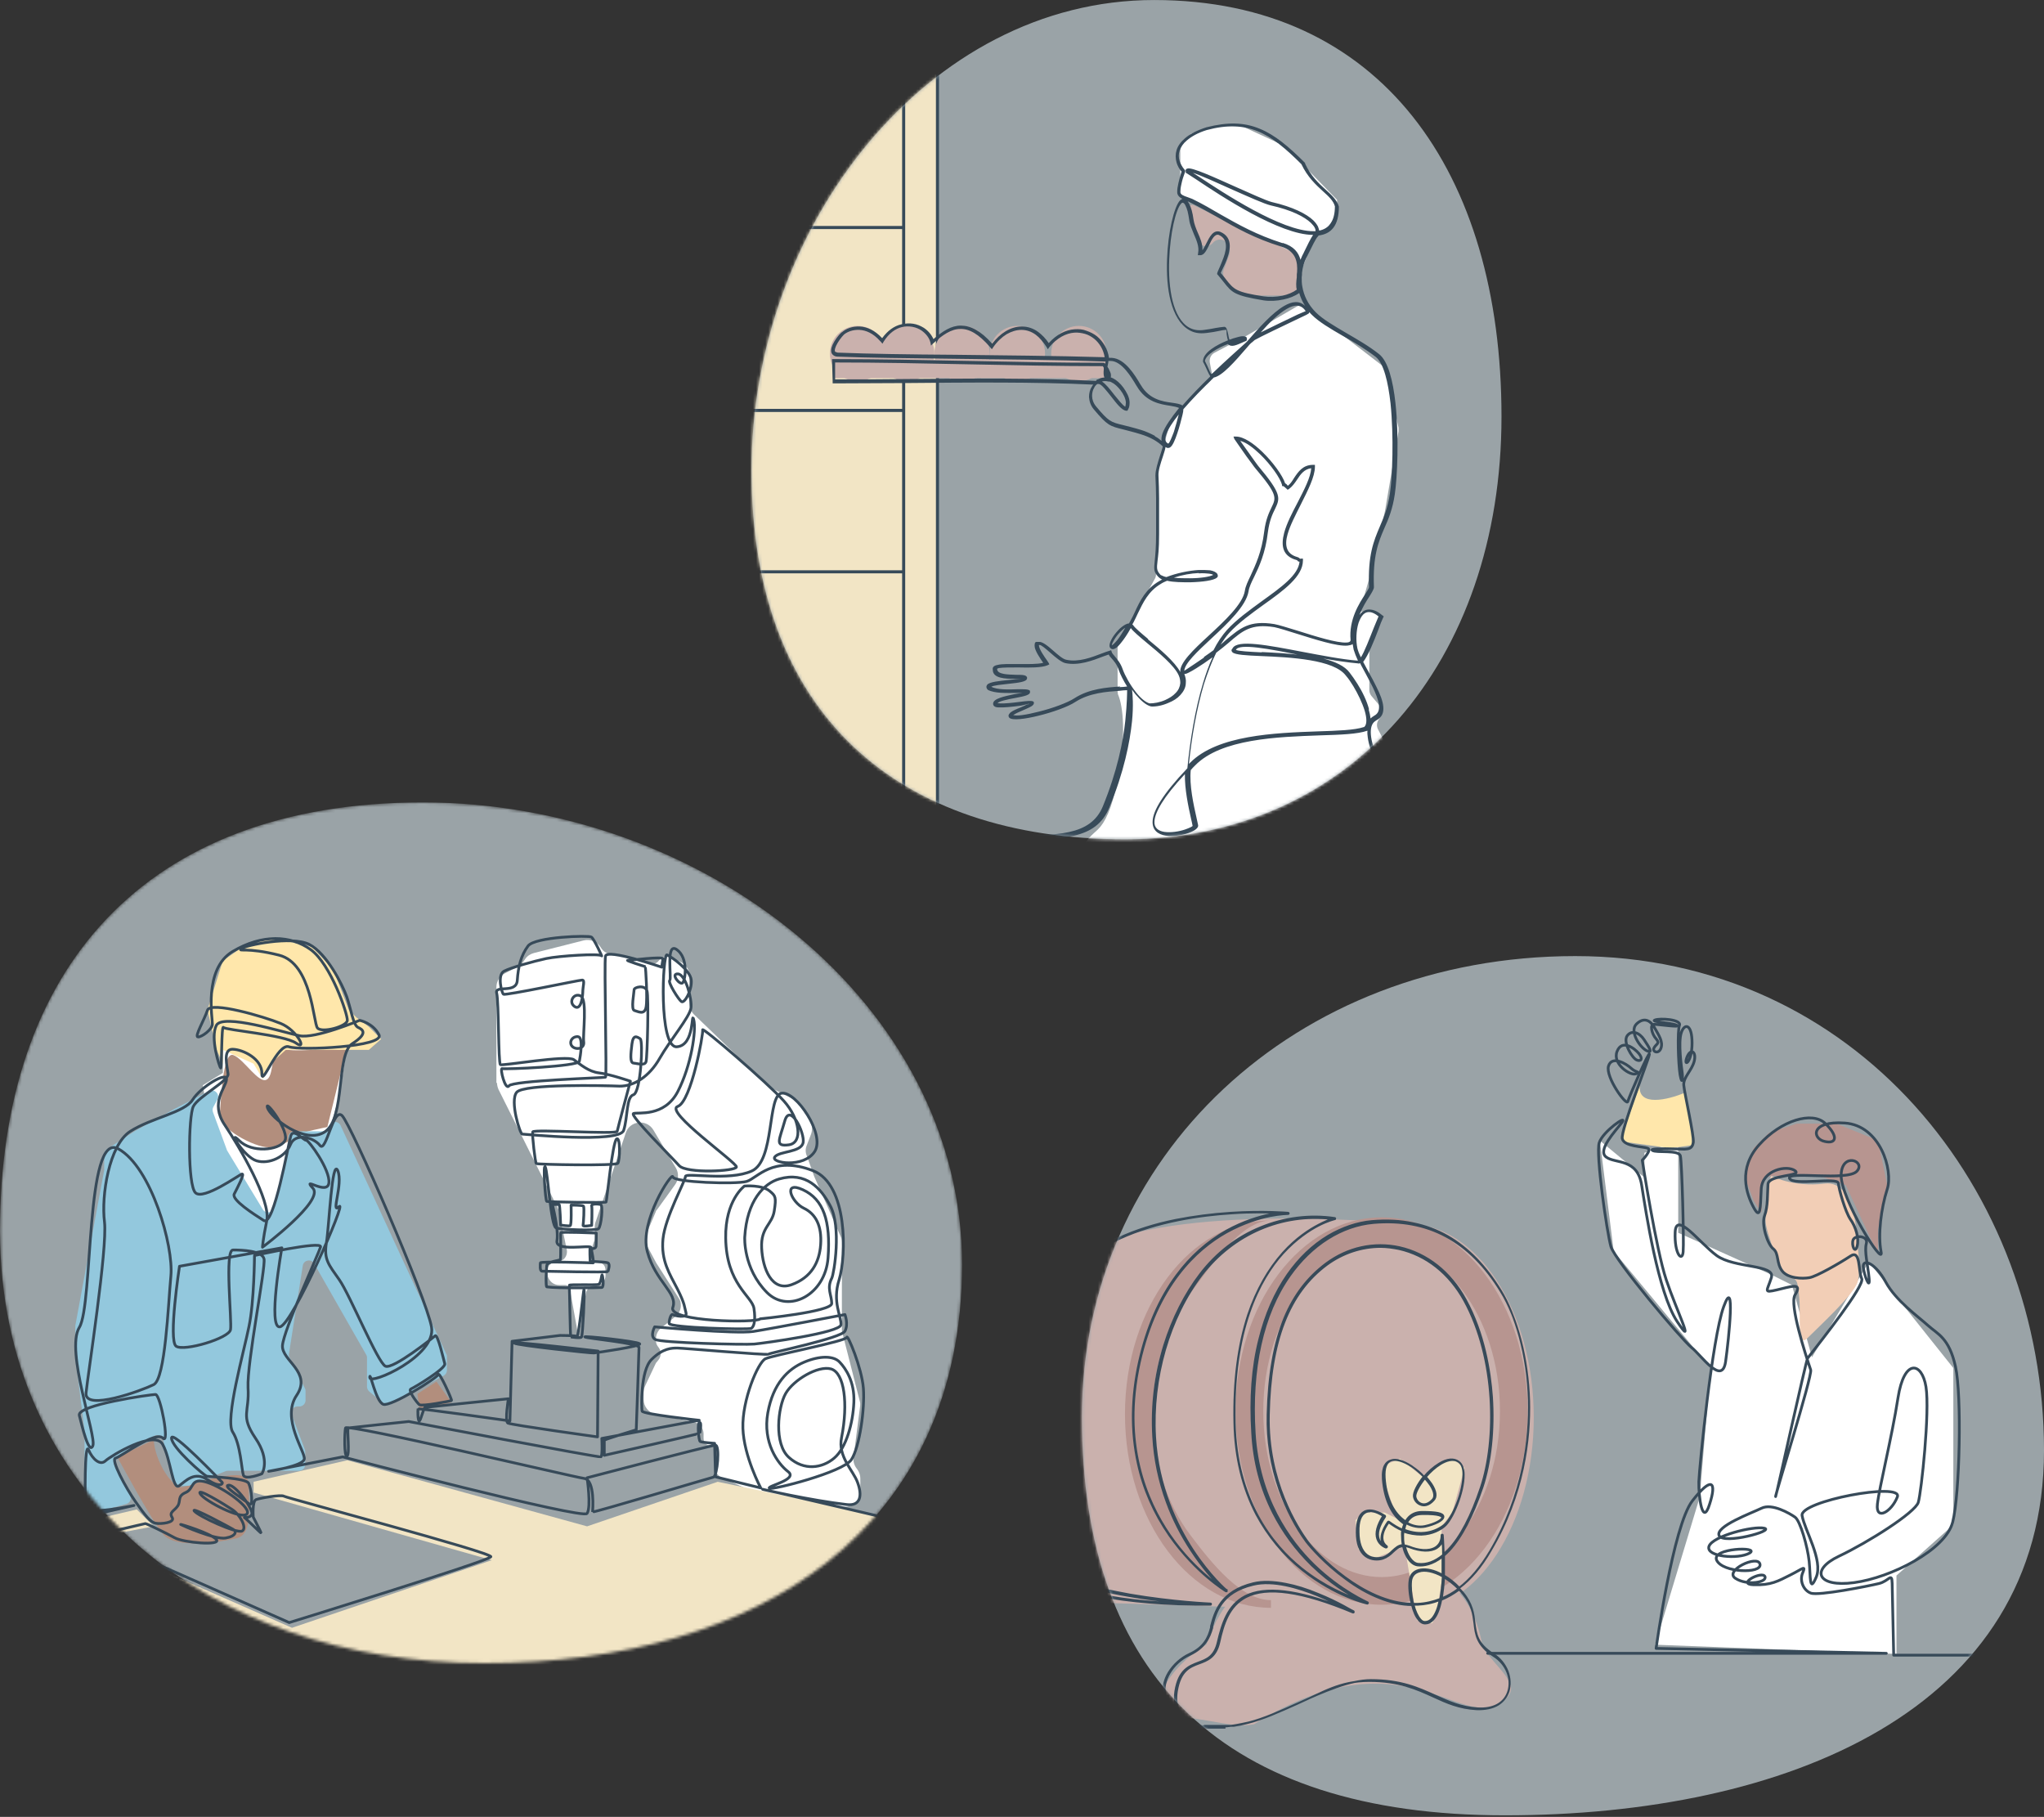 <?xml version="1.0" encoding="UTF-8"?>
<svg id="Calque_1" xmlns="http://www.w3.org/2000/svg" width="234.6mm" height="208.5mm" xmlns:xlink="http://www.w3.org/1999/xlink" version="1.1" viewBox="0 0 665 591">
  <rect x="0" y="0" width="665" height="591" fill="#333333" stroke="none"/>
  <!-- Generator: Adobe Illustrator 29.4.0, SVG Export Plug-In . SVG Version: 2.1.0 Build 152)  -->
  <defs>
    <style>
      .st0 {
        mask: url(#mask);
      }

      .st1 {
        fill: #ffe7ab;
      }

      .st2, .st3, .st4, .st5 {
        stroke: #374a59;
      }

      .st2, .st6 {
        fill: #f2e5c5;
      }

      .st3 {
        stroke-linecap: round;
        stroke-linejoin: round;
        stroke-width: .9px;
      }

      .st3, .st4, .st5 {
        fill: none;
      }

      .st7 {
        fill: #cab1ad;
      }

      .st8, .st9 {
        fill: #b79590;
      }

      .st10 {
        fill: #d9d9d9;
      }

      .st11 {
        fill: #93c8dd;
      }

      .st12 {
        fill: #b28e7d;
      }

      .st13 {
        mask: url(#mask-2);
      }

      .st14 {
        mask: url(#mask-3);
      }

      .st15 {
        mask: url(#mask-1);
      }

      .st16 {
        fill: #fff;
      }

      .st9 {
        fill-rule: evenodd;
      }

      .st5 {
        stroke-width: .6px;
      }

      .st17 {
        fill: #f2ceb6;
      }

      .st18 {
        fill: #374a59;
      }

      .st19 {
        fill: #dfeff5;
        fill-opacity: .6;
      }
    </style>
    <mask id="mask" x="272.7" y="311" width="494.2" height="279.5" maskUnits="userSpaceOnUse">
      <g id="mask0_10512_3140">
        <path class="st10" d="M489.6,590.5c-91.2,0-137.6-45-137.6-129.6s69.3-149.9,160.5-149.9,152.5,76.2,152.5,160.8-84.2,118.7-175.4,118.7Z"/>
      </g>
    </mask>
    <mask id="mask-1" x="272" y="393" width="227" height="170" maskUnits="userSpaceOnUse">
      <g id="path-12-outside-1_10512_3140">
        <rect class="st16" x="272" y="393" width="227" height="170"/>
        <path d="M392.4,562h6.3c-.1,0-.2,0-.2-.2,0-.1,0-.2.2-.2,2.3-.2,4.8-.7,7.5-1.3,4.9-1.2,10.4-3.7,16.2-6.3,8.2-3.7,16.8-7.5,23.6-7.5,9.8,0,15.5,2.6,21,5.1,4.3,1.9,8.3,3.8,13.8,4.1,5.1.3,8.7-1.7,9.9-5.5,1.3-4.1-.6-8.9-4.7-11.5-5.5-3.5-5.9-7-6.3-10.6-.4-3-.7-6-3.7-9.6-.4-.5-.8-1-1.3-1.4-1.9,1.4-3.8,2.5-5.8,3.3-.6,3-1.4,5.1-2.6,6.4-.8.9-1.7,1.3-2.7,1.3h0c-.6,0-1.3-.3-1.9-1-1-1.1-1.8-2.9-2.3-5-3.4,0-7-.8-10.7-2.3-3.6-1.4-7.3-3.5-10.9-6.2-6.8-4.9-11.5-10.4-12.8-12.1-3.4-4.6-6.5-10.6-8.7-16.8-2.8-8-4.1-16.2-3.9-24.5.3-12.9,2.1-23.2,5.5-31.5,3.1-7.4,7.5-13.2,13.5-17.7,3.5-2.6,7.4-4.4,11.5-5.3,4.1-.9,8.3-.9,12.4,0,8.9,2,16.6,8,21.5,17,6.1,11.1,8,23.4,8.6,31.7.7,10.6-.4,21.3-3.1,29.4-3.2,9.4-6.8,16.3-10.8,20.6-.6.6-1.1,1.1-1.7,1.6,0,1.5,0,3.2,0,4.9,0,.5,0,1.1,0,1.6,1.7,1,3.4,2.3,5,4,3.7-2.8,7.1-6.8,10.1-12,11-18.5,12.9-36.7,12.6-48.8-.4-13.6-3.8-26.9-9.2-35.6-10.1-16.5-23.7-23.8-41.4-22.3-10.3.9-20.2,7.1-27.3,17.2-8.8,12.5-12.7,30.2-11.4,51.2,1.3,21.1,11.2,34.9,19.3,42.8,8.8,8.5,17.3,12.1,17.4,12.2.1,0,.2.2.1.3,0,.1-.1.2-.3.1,0,0-2.7-.6-6.6-2.3-3.6-1.5-9-4.3-14.5-8.7-6.2-5-11.1-11-14.8-17.9-4.5-8.6-7-18.7-7.2-29.9-.3-13.4,1.2-25.2,4.5-35.2,2.7-8,6.5-14.7,11.3-20.1,4.3-4.8,8.7-7.6,11.6-9.1,1.9-1,3.4-1.6,4.3-1.9-16.3-1.9-32,4.9-42.3,18.2-10.6,13.9-16.3,33.6-15.2,52.7.9,16.3,7.2,29,12.3,36.8,5.5,8.4,10.9,13.1,11,13.1,0,0,0,.2,0,.3,0,0-.2.1-.3,0,0,0-2.5-1.5-6-4.5-3.2-2.7-8-7.4-12.4-13.7-4.9-7.1-8.4-15-10.2-23.3-2.3-10.4-2.2-21.5.4-33.2,2.5-11.1,6.6-20.6,12.2-28.1,4.5-6.1,9.9-10.9,16.2-14.5,5.6-3.1,10.8-4.6,14.2-5.3,1.1-.2,2.2-.4,3-.5-3.3-.1-8.9-.3-15.6.2-9.8.6-24.1,2.6-36.3,8.2-19.3,9-41,24-38.1,60.6,1.4,17.1,7,28.9,11.6,35.8,4.9,7.4,9.6,10.8,9.6,10.9,0,0,.1.2,0,.3,0,0-.2.1-.3,0-2.7-1.3-8.6-5.7-14.1-13.5-3.2-4.6-5.8-9.7-7.8-15.3-2.3-6.7-3.7-14.1-4.1-21.9-.4-9.4.9-18.1,4.1-25.9,2.6-6.2,6.3-11.8,11-16.6,5.8-5.9,11.7-9.2,14.7-10.7-28.5,6.6-40.4,30.6-42,49.5-1.1,13.2,1.3,32.1,18.7,47.4,9.6,8.5,27.1,12.9,40.1,15.2,14.1,2.4,26,2.9,26.1,2.9.1,0,.2,0,.2.2s0,.2-.2.2c-14,.1-26.3-.9-36.8-3-8.9-1.8-14.7-4.1-19-5.8-3-1.2-5.1-2-6.9-2.1-7.1-.6-12.1,7.8-12.9,14.2-.5,3.6-2.4,4.4-4.3,5.3-1.8.8-3.7,1.6-5.1,4.6-1.2,2.6-1.1,5.2.2,7.3,2,3,6.5,4.6,12.3,4.3,12.5-.5,17.9-3.8,22.2-6.4,2.4-1.4,4.4-2.7,7.2-3.2,3-.6,6.5-.3,11.1,1,5,1.4,9.4,4.8,12.3,7.4,2.1,1.9,3.7,3.7,4.5,4.7-.2-1.8.3-4,1.6-6.2,1.6-2.6,4-4.8,6.8-6.1,4.8-2.2,6.2-5.4,7-8.6v-.4c1.2-4.5,3-11.4,13.8-14,2.9-.7,6.4-.6,10.5.2,3.2.6,6.8,1.7,10.6,3.3,6.5,2.6,11.4,5.7,11.5,5.7,0,0,.1.2,0,.3,0,0-.2.1-.3,0-16.5-6.9-27.9-8.5-34.7-5-5.6,2.9-7.4,8.8-8.7,14.7-1.1,4.9-3.9,5.9-6.6,6.9-3,1.1-6.1,2.3-7.2,9-1.4,8.8,5.6,10.9,8.6,11.5.1,0,.2.1.2.2,0,.1-.1.2-.2.2h-118.7v-.4h116.8c-2.2-.6-3.9-1.7-5.2-3.1-1.9-2.1-2.5-5-2-8.4,1.1-6.9,4.4-8.1,7.5-9.3,2.7-1,5.2-1.9,6.3-6.6,1.4-6,3.2-12,8.9-15,6.5-3.3,17-2.1,32,3.8-2.1-1.1-5.1-2.7-8.6-4.1-5.9-2.4-14.3-5-20.8-3.4-10.5,2.5-12.2,9.2-13.3,13.6v.4c-.9,3.2-2.4,6.5-7.3,8.8-5.9,2.7-9,8.9-8,12.6,0,0,0,.2-.1.3,0,0-.2,0-.3,0,0,0-1.9-2.5-5-5.3-2.8-2.6-7.2-5.9-12.1-7.3-9.8-2.7-13.2-.6-17.9,2.2-4.4,2.7-9.8,6-22.4,6.5-3.1.1-5.8-.2-8-1.1-2.1-.8-3.7-2-4.7-3.4-1.5-2.2-1.6-4.9-.3-7.7,1.4-3.1,3.5-4,5.3-4.8,1.9-.9,3.6-1.6,4.1-5,.9-6.5,6.1-15.2,13.4-14.6,1.9.2,4,1,7,2.2,7.6,2.9,21.2,8.2,48.6,8.7-4.8-.4-11.6-1.1-19.1-2.4-8.3-1.4-15.7-3.3-21.9-5.5-7.9-2.7-14-6-18.3-9.8-7.3-6.4-12.6-14.1-15.7-22.7-2.8-7.7-3.8-16.1-3.1-25.1.4-4.6,1.4-9.4,2.9-14,1.8-5.5,4.4-10.5,7.6-15,3.7-5.2,8.2-9.6,13.4-13.1,5.9-3.9,12.8-6.7,20.4-8.2.1,0,.2,0,.2.2,0,.1,0,.2-.1.3,0,0-8.5,3.2-16.5,11.4-7.4,7.5-16,21-15,42.2.7,14.4,4.6,26.8,11.8,37,4.2,6,8.7,10,11.7,12-1.8-1.7-4.7-4.8-7.7-9.3-2.9-4.4-5.3-9.3-7.2-14.6-2.3-6.6-3.8-13.8-4.4-21.4-.6-8.1-.1-15.6,1.5-22.2,1.6-6.2,4.2-11.8,7.8-16.8,3.3-4.6,7.5-8.7,12.7-12.5,4.6-3.4,9.9-6.4,16.3-9.4,5.4-2.5,11.6-4.5,18.6-5.9,5.6-1.1,11.6-1.9,17.8-2.3,10.7-.7,18.6,0,18.7,0,.1,0,.2.1.2.2,0,.1-.1.2-.2.2s-2.4,0-6,.7c-3.4.7-8.5,2.2-14.1,5.3-9.8,5.5-22.6,17.3-28.2,42.3-5.8,26.2,2.1,44.9,9.8,56.1,4.3,6.3,9.1,10.9,12.3,13.6,1.5,1.3,2.8,2.3,3.9,3-2.1-2.1-5.6-6-9.2-11.5-3.3-5-6-10.3-8-15.8-2.5-6.8-4-14-4.4-21.2-.6-10.2.6-20.2,3.6-29.9,2.7-8.6,6.7-16.6,11.7-23.1,5.2-6.8,12-12.1,19.7-15.2,7.6-3.1,15.9-4.2,24-3,.1,0,.2,0,.2.2,0,.1,0,.2-.2.2,0,0-2.2.5-5.3,2.1-2.9,1.5-7.2,4.3-11.5,9-7.6,8.4-16.4,24.8-15.7,55,.6,25.3,12.2,39.8,21.8,47.5,7.4,5.9,14.7,8.9,18.5,10.1-3.2-1.7-9.1-5.2-15.2-11.1-5.2-5.1-9.4-10.8-12.6-17.1-4-7.9-6.3-16.6-6.8-26-.7-11.1,0-21.4,2.3-30.4,2-8.1,5.1-15.2,9.2-21.1,3.7-5.3,8.2-9.6,13.2-12.6,4.6-2.7,9.5-4.4,14.3-4.8,4.7-.4,9.2-.2,13.3.7,4,.8,7.8,2.2,11.3,4.2,3.3,1.9,6.5,4.4,9.4,7.4,2.8,2.9,5.4,6.3,7.8,10.2,2.5,4,4.6,9.3,6.2,15.1,1.8,6.6,2.8,13.5,3,20.7.3,12.1-1.6,30.5-12.6,49.1-3.1,5.2-6.5,9.2-10.2,12,.4.4.8.9,1.3,1.4,3.1,3.7,3.5,6.9,3.8,9.8.5,3.7.8,6.9,6.2,10.3,2.1,1.3,3.7,3.3,4.6,5.6.8,2.2.9,4.5.3,6.5-.6,1.8-1.8,3.3-3.4,4.3-1.8,1.1-4.2,1.6-7,1.5-5.6-.3-9.7-2.1-14-4.1-5.5-2.5-11.2-5.1-20.9-5.1s-15.2,3.8-23.4,7.4c-5.8,2.6-11.3,5.1-16.3,6.3-1.5.4-3,.7-4.4.9h-9.5v.4h0ZM459.9,522.1c.5,1.9,1.3,3.7,2.2,4.7.5.6,1,.8,1.5.8h0c.9,0,1.7-.4,2.4-1.2,1.1-1.3,1.9-3.4,2.4-5.9-2.3.9-4.7,1.4-7.3,1.5-.4,0-.9,0-1.3,0ZM459.8,521.7c.5,0,.9,0,1.4,0,2.6-.1,5-.7,7.4-1.6.4-2.3.7-4.8.8-7.3-3.1-1.7-5.9-2.2-7.7-1.6-1.5.4-2.4,1.5-2.6,3-.2,2,0,5,.7,7.6ZM449.2,405.6c-6.2,0-12.3,2-17.5,5.8-12.4,9.2-18.4,24.7-18.9,48.8-.5,21.8,9.5,36.9,12.5,41.1,3.2,4.4,18.1,20,34,20.4-.7-2.6-1-5.6-.7-7.6.2-1.7,1.2-2.9,2.9-3.4,1.8-.5,4.2-.2,6.7,1,.4.2.8.4,1.1.6,0-2,0-4.1,0-5.9-3.3,2.6-6.2,3-8.1,2.8-1.5-.2-2.8-1.4-3.8-3.5-.4-.8-.7-1.7-.9-2.7-1.4,0-2.3.9-3.3,1.8-.9.9-1.9,1.7-3.3,2.2-1.5.5-3.8.5-5.6-.8-1.9-1.4-2.9-4-2.9-7.8,0-3.6.8-5.8,2.5-6.7,2.7-1.4,6.5,1.3,6.7,1.4,0,0,.1.2,0,.3-2,3-2.7,5.4-2,7.3.3.9.9,1.6,1.5,2-.8-1.2-.9-2.8-.2-4.6.6-1.7,1.7-3.1,1.7-3.1,0,0,.2-.1.3,0,1.5,1.1,3,2,4.4,2.6.1-.7.4-1.4.6-1.9-.3-.2-.5-.3-.7-.5-3.6-2.7-5.8-7.7-6.3-14-.3-4.3,1.2-5.7,2.5-6.1,1.7-.6,4.1.1,6.9,1.9,1.5,1,2.9,2.1,4,3.4,1.4-1.7,3.1-3.2,4.9-4.3,2.6-1.6,4.8-1.8,6.4-.6,1,.8,1.6,2.2,1.6,4.2.1,5.6-3.6,14.6-6.3,16.8-1.2,1-3.8,2.6-7.5,2.7-1.9,0-3.9-.3-5.8-1,0,.4-.1.8-.1,1.1,0,1.1,0,2.3.3,3.4.5,0,1,.2,1.7.4,2.7,1.1,6.3,1.7,8.6.2,1.2-.8,1.9-2.1,1.9-3.9,0-.1,0-.2.2-.2.1,0,.2,0,.2.2,0,0,.2,2.6.3,6.1.5-.4.9-.9,1.4-1.3,4-4.2,7.6-11.1,10.7-20.4,5.1-15.2,5-41.7-5.4-60.7-4.9-8.9-12.4-14.8-21.2-16.8-2-.4-4-.7-6.1-.7h0ZM469.8,513c-.1,2.6-.4,4.9-.7,6.9,1.9-.8,3.7-1.8,5.4-3.1-1.6-1.6-3.2-2.8-4.7-3.7ZM457.1,503c.7,2.9,2.3,5.5,4.3,5.7,2.7.3,5.4-.7,8.1-2.9,0-1.9-.1-3.5-.2-4.7-.3,1-.9,1.8-1.8,2.4-2,1.3-5.3,1.2-8.9-.2-.5-.2-1-.3-1.4-.4h0ZM445.8,491.6c-.5,0-1.1.1-1.6.4-1.5.8-2.3,2.9-2.2,6.3,0,3.6,1,6.2,2.7,7.5,2.1,1.6,4.7.9,5.2.8,1.3-.4,2.2-1.2,3.1-2.1,1-.9,2-1.9,3.4-1.9-.2-1.1-.3-2.3-.3-3.5,0-.4,0-.9.1-1.3-1.5-.6-2.9-1.5-4.4-2.6-.3.4-1.1,1.5-1.6,2.8-.8,2.2-.5,3.9,1,5,0,0,.1.2,0,.3,0,0-.2.1-.3.1,0,0-2.1-.7-2.8-2.8-.7-2,0-4.5,1.9-7.5-.6-.4-2.6-1.6-4.5-1.6ZM456.9,497.6c5.3,2.1,10,.8,13-1.6,1.2-1,2.8-3.6,4.1-6.9,1.4-3.5,2.1-7,2.1-9.6,0-1.9-.5-3.2-1.4-3.9-1.9-1.4-4.3-.4-6,.6-1.8,1.1-3.4,2.6-4.8,4.2.7.8,1.3,1.6,1.8,2.3,1.5,2.3,1.8,4.2.7,5.3-1.7,1.9-3.3,1.8-4.1,1.5-1.2-.4-2.1-1.4-2.3-2.7-.2-1.3,1.2-4,3.2-6.5-1.2-1.2-2.6-2.4-4-3.4-2.6-1.7-5-2.4-6.5-1.9-1.7.6-2.4,2.5-2.2,5.7.4,6.2,2.6,11,6.1,13.7.2.2.5.3.7.5.2-.3.4-.6.6-.9,1.1-1.4,2.7-2.2,4.8-2.2,4.5,0,6.8.4,6.9,1.5.1,1.3-2.9,2.6-5.9,3.3-2,.4-4.2,0-6.2-1.1-.3.6-.5,1.3-.6,1.9ZM457.7,495.3c1.9,1.1,4,1.5,5.9,1.1,3.3-.7,5.7-2.1,5.6-2.8,0-.3-.6-1.2-6.5-1.1-2.7,0-4.2,1.3-5,2.9ZM463.6,480.8c-2,2.5-3.3,5-3.1,6.1.2,1.1,1,2,2,2.3,1.2.4,2.5-.2,3.6-1.4,1.2-1.3,0-3.6-.8-4.8-.5-.7-1.1-1.5-1.8-2.2h0Z"/>
      </g>
    </mask>
    <mask id="mask-2" x="-67.4" y="261" width="447.9" height="333.5" maskUnits="userSpaceOnUse">
      <g id="mask1_10512_3140">
        <path class="st16" d="M157.6,541C66.5,541,0,485,0,400.4c0-84.6,46.4-139.4,137.6-139.4s175.4,65.7,175.4,150.3-64.2,129.7-155.4,129.7Z"/>
      </g>
    </mask>
    <mask id="mask-3" x="157.5" y="-8.5" width="331.5" height="295.1" maskUnits="userSpaceOnUse">
      <g id="mask2_10512_3140">
        <path class="st6" d="M488.5,135.5c0,79.5-48.8,137.5-122.5,137.5s-121.5-40.5-121.5-120S301.8,0,375.5,0s113,56,113,135.5Z"/>
      </g>
    </mask>
  </defs>
  <path class="st19" d="M489.6,590.5c-91.2,0-137.6-45-137.6-129.6s69.3-149.9,160.5-149.9,152.5,76.2,152.5,160.8-84.2,118.7-175.4,118.7Z"/>
  <path class="st16" d="M525,407l-4.5-36,14.5,12v-8l11-4v30l30,13.5,7,3.5,6.5,23.5,18.5-31,27.5,34.5v51l-18.5,16.5v25.5l-78.5-3,14.5-48,3.5-42-31.5-38Z"/>
  <path class="st17" d="M576.2,382.5c-1.8,4.8-1.8,11-1.8,14.5s5.3,18.1,7.9,18.5,2.6,1.8,3.1,7-.9,16.3,2.6,12.8,15-14.1,16.3-18.1,0-12.2,0-12.2c0,0,0-21.3-10.6-20s-17.6-2.6-17.6-2.6Z"/>
  <g class="st0">
    <g>
      <path class="st7" d="M499,461c0,34.8-18.4,63-41,63s-106.5-2.8-108-3c-20.5-3.4-30.5-20.7-30.5-53.1s16-59.2,36.5-62.6c32.5-14.2,100.5-7.2,102-7.2,22.6,0,41,28.2,41,63Z"/>
      <path class="st7" d="M464.1,511l-50,5.4c-.1,0-.2,0-.3,0-8.9-1.9-15.8,3.1-21.2,18.2,0,.2-.2.4-.4.5-19.2,12.4-15.2,24.8-13.7,24.3,8.3-2.7,21.4,3.2,29.3,1.5.1,0,.2,0,.3-.1,50.9-31.8,68.9,6.1,82.4-8.9,3.8-4.3-3.1-8.8-7.9-15.8,0-.1-.1-.2-.2-.4-3.5-18.9-12.8-21.6-17.7-24.6-.2-.1-.4-.2-.7-.1Z"/>
      <path class="st1" d="M527.5,370l6-17c-.8,7.2,9.3,4.7,14.5,2.5l2.5,12v5l-7,1-14.5-2-1.5-1.5Z"/>
      <path class="st9" d="M475.9,498.1c7.3-9.7,12.1-23.5,12.1-39.1s-4.8-29.4-12.1-39.1c-7.3-9.7-16.7-14.9-26.4-14.9s-19.1,5.2-26.4,14.9c-7.3,9.7-12.1,23.5-12.1,39.1s4.8,29.4,12.1,39.1c7.3,9.7,16.7,14.9,26.4,14.9s19.1-5.2,26.4-14.9ZM449.5,522c26.2,0,47.5-28.2,47.5-63s-21.3-63-47.5-63-47.5,28.2-47.5,63,21.3,63,47.5,63Z"/>
      <path class="st8" d="M413.5,397c-9.7,0-19.1,14.2-26.4,23.9-7.3,9.7-12.1,23.5-12.1,39.1s4.8,29.4,12.1,39.1c7.3,9.7,16.7,21.4,26.4,21.4v2.5c-26.2,0-47.5-28.2-47.5-63s21.3-63,47.5-63Z"/>
      <path class="st6" d="M442,504l-1-9.5,2.5-2.5h7l5,2.5-2-3.5-3-9v-5.5l5-2,7.5,6,4.5-4,5-2,4,3-4,14.5-3.5,4.5v5l1,7-2.5,15.5-1.5,4h-2l-3-1-4-24-10,4-5-3Z"/>
      <path class="st8" d="M578,382.5c-8-.5-4,8.5-5,12l-2.5-4-3-8,3-9,5-5,9-3h13l13.5,5.5,3,14.5-3,14.5v8l-10.5-22.5-8.5-3c-2,.2-7.6.4-14,0Z"/>
      <path class="st3" d="M484,537.8h129.7l-74.9-1.6s5.5-39.9,11.8-48c6.3-8.1,8-6.3,5.6,1.1-2.3,7.4-3.6-2.4-3.5-7.3.2-4.9,4.3-46.6,8.1-57,3.8-10.4,1.7,10.2.6,18-1.2,7.8-7.9-2.2-11.1-4.7-3.2-2.6-24.8-28.2-26.2-32.8-1.3-4.6-5-30.2-3.8-33.8,1.1-3.6,9.4-9.4,7.4-6.6-2.1,2.8-8.2,9.1-5.1,11.3,3,2.2,10.1.3,11.5,9.1,1.4,8.8,5.3,34.8,11.5,44.3,6.3,9.5-.2-3.6-3.5-13.5-3.3-9.8-7.8-38.9-7.8-38.9,0,0,3.2-3.3,1.8-3.9-1.5-.6-7.7-.5-8.3-3.1-.6-2.7,8.5-25.4,8.8-27.4.3-2-6.6,13.7-7,15.3-.4,1.6-7.3-7.9-6.3-11.5,1.1-3.6,5.8-.8,7.4.7,1.6,1.5,3.3,1.1,1.5,1.8-1.8.7-7.7-3.2-6.1-7.3,1.6-4.1,5.7-1,7.1.7,1.4,1.7.7,2.7-.7,2.1-1.5-.6-4.6-5.8-3.1-7.9,1.5-2,4-1,5.5,1.3,1.5,2.3,3.1,4.6.9,3.6-2.2-1-5.8-6.3-3.4-8.7,2.4-2.3,4.5-1.3,5.9,1.2,1.4,2.5,2.8,4.5,2.1,6.6-.7,2.1-2.9,1.3-2.3,0,.7-1.4,2.1-1.4.7-3-1.4-1.5-2.2-4.8-.6-4.7,1.6,0,8.8,1.1,7.3.3-1.5-.8-8.7-1.1-7.1-1.7,1.6-.7,8.7-.2,8,1.7-.7,1.9-.4,12.4.2,16.1.7,3.8.9.9.7-.6-.2-1.5-1.4-9.9-.3-13.1,1-3.1,3.5-3,3.5,3.4,0,6.4-2.9,8-1.7,4.7,1.2-3.2,3.2-2,2.4,1.2-.8,3.1-3.6,5.2-3.4,7.8.2,2.5,3.4,16.5,3.1,18.6-.3,2.1-1.6,2.1-2.9,2.2-1.3,0-11.7-.5-10.4.4,1.3.9,8.6-.3,9.1,1.8.5,2,1.2,27.7.9,31.2-.3,3.5-2.9.7-2.6-6.4.3-7,7.8,3.4,13.5,7.6,5.7,4.2,19.2,2.8,17.8,7.2-1.4,4.4-2.7,5,1.7,4,4.4-1,8.7-2.7,6,1.6-1.9,3.1,3.4,19.4,5.1,24.4.6,1.9-12,42-11.4,41.2.2-.3,9.9-44.3,10.4-45,4.5-5.8,18.7-23.7,17.6-25.9-1.2-2.5-.3-9.6-3.7-7.3-3.5,2.3-11,6.6-13.3,7-2.3.4-7,.3-8.9-2.2-1.9-2.5-1-5.7-2.9-7.2-1.9-1.5-3.9-7.9-2.8-10.8,1.1-2.9.9-7.1,1.1-10.2.2-3.2,11.3-2.5,8.8-4.4-2.6-1.9-10.7-.3-11,6-.3,6.3-.2,10.2-2.5,5.9-2.3-4.3-5.2-12.6,1.9-20.4,7.1-7.9,17.2-10.9,21.4-6.9,4.2,4,3.9,6.8-.1,5.9-4.1-.8-4.9-6.8,6.5-6,11.5.8,15.8,15.3,13.8,21.5-2,6.2-3.1,14.9-2,20.4,1.1,5.5-13.2-17.3-13-25,.2-7.6,8.2-4.5,5.1-1.2-3.1,3.3-23-.2-21.9,2.3,1.1,2.5,15.7-.5,15.9,1.6.2,2.1,2.2,9.1,3.9,11.7,1.8,2.5,2.9,6.2,2.2,8.8-.7,2.6-1.9-.4-1.3-2.1.7-1.7,5-1.3,4.3,1.2-.7,2.5.5,7.1.9,11.3.4,4.2-1.7-1.1-1.9-3.8-.1-2.7,4-1.1,7.3,5,3.3,6.1,10.5,11.2,13.7,14.1s6.9,4,9,13.4c2.1,9.4,1.4,41.5-.9,50.6-2.3,9.1-20.1,18.1-32.1,19.7-11.9,1.6-14.4-4.1-4.9-8.6,9.5-4.5,24.8-14.2,25.8-17.5,1-3.4,3.8-29.5,2.5-37.6-1.3-8.1-7.1-9.3-9.1,3.6-2,12.9-6.1,29.1-6.7,34.6-.6,5.5,4.6,2.5,6.5-2.4,1.8-4.9-31.9,1.4-31,6.1.8,4.7,6.9,14.5,4.6,20-2.3,5.5-1.8-.3-2.3-5.1-.5-4.8-2.9-13.2-4.6-14.4-1.7-1.2-7.5-4.6-10.9-2.9-3.3,1.6-15.1,5.9-13.8,8.9,1.4,3,18.2-1.6,14.7-2.4-3.5-.8-16.8,2.5-18,5.9-1.1,3.4,9.5,4.3,13.2,2.2,3.7-2.2-12.5-1.7-10.7,2.3,1.9,4.1,14.8,4.5,14.1,1.3-.7-3.2-11.8,2.1-8,4.6,3.8,2.5,10.5,1.3,9.6-.6-.9-1.9-9.4,2.5-3.7,2.7s8-1.2,12-3.2c4-2,5.1-3.3,4-.7-1.1,2.5.2,5.7,2.6,6.6,2.4,1,18.9-2.3,22.2-3.1,3.3-.8,4.2-3.8,4.3-.1.1,3.7.5,23.4.5,23.4h149.9"/>
      <path class="st18" d="M392.4,562h6.3c-.1,0-.2,0-.2-.2,0-.1,0-.2.2-.2,2.3-.2,4.8-.7,7.5-1.3,4.9-1.2,10.4-3.7,16.2-6.3,8.2-3.7,16.8-7.5,23.6-7.5,9.8,0,15.5,2.6,21,5.1,4.3,1.9,8.3,3.8,13.8,4.1,5.1.3,8.7-1.7,9.9-5.5,1.3-4.1-.6-8.9-4.7-11.5-5.5-3.5-5.9-7-6.3-10.6-.4-3-.7-6-3.7-9.6-.4-.5-.8-1-1.3-1.4-1.9,1.4-3.8,2.5-5.8,3.3-.6,3-1.4,5.1-2.6,6.4-.8.9-1.7,1.3-2.7,1.3h0c-.6,0-1.3-.3-1.9-1-1-1.1-1.8-2.9-2.3-5-3.4,0-7-.8-10.7-2.3-3.6-1.4-7.3-3.5-10.9-6.2-6.8-4.9-11.5-10.4-12.8-12.1-3.4-4.6-6.5-10.6-8.7-16.8-2.8-8-4.1-16.2-3.9-24.5.3-12.9,2.1-23.2,5.5-31.5,3.1-7.4,7.5-13.2,13.5-17.7,3.5-2.6,7.4-4.4,11.5-5.3,4.1-.9,8.3-.9,12.4,0,8.9,2,16.6,8,21.5,17,6.1,11.1,8,23.4,8.6,31.7.7,10.6-.4,21.3-3.1,29.4-3.2,9.4-6.8,16.3-10.8,20.6-.6.6-1.1,1.1-1.7,1.6,0,1.5,0,3.2,0,4.9,0,.5,0,1.1,0,1.6,1.7,1,3.4,2.3,5,4,3.7-2.8,7.1-6.8,10.1-12,11-18.5,12.9-36.7,12.6-48.8-.4-13.6-3.8-26.9-9.2-35.6-10.1-16.5-23.7-23.8-41.4-22.3-10.3.9-20.2,7.1-27.3,17.2-8.8,12.5-12.7,30.2-11.4,51.2,1.3,21.1,11.2,34.9,19.3,42.8,8.8,8.5,17.3,12.1,17.4,12.2.1,0,.2.2.1.3,0,.1-.1.2-.3.1,0,0-2.7-.6-6.6-2.3-3.6-1.5-9-4.3-14.5-8.7-6.2-5-11.1-11-14.8-17.9-4.5-8.6-7-18.7-7.2-29.9-.3-13.4,1.2-25.2,4.5-35.2,2.7-8,6.5-14.7,11.3-20.1,4.3-4.8,8.7-7.6,11.6-9.1,1.9-1,3.4-1.6,4.3-1.9-16.3-1.9-32,4.9-42.3,18.2-10.6,13.9-16.3,33.6-15.2,52.7.9,16.3,7.2,29,12.3,36.8,5.5,8.4,10.9,13.1,11,13.1,0,0,0,.2,0,.3,0,0-.2.1-.3,0,0,0-2.5-1.5-6-4.5-3.2-2.7-8-7.4-12.4-13.7-4.9-7.1-8.4-15-10.2-23.3-2.3-10.4-2.2-21.5.4-33.2,2.5-11.1,6.6-20.6,12.2-28.1,4.5-6.1,9.9-10.9,16.2-14.5,5.6-3.1,10.8-4.6,14.2-5.3,1.1-.2,2.2-.4,3-.5-3.3-.1-8.9-.3-15.6.2-9.8.6-24.1,2.6-36.3,8.2-19.3,9-41,24-38.1,60.6,1.4,17.1,7,28.9,11.6,35.8,4.9,7.4,9.6,10.8,9.6,10.9,0,0,.1.2,0,.3,0,0-.2.1-.3,0-2.7-1.3-8.6-5.7-14.1-13.5-3.2-4.6-5.8-9.7-7.8-15.3-2.3-6.7-3.7-14.1-4.1-21.9-.4-9.4.9-18.1,4.1-25.9,2.6-6.2,6.3-11.8,11-16.6,5.8-5.9,11.7-9.2,14.7-10.7-28.5,6.6-40.4,30.6-42,49.5-1.1,13.2,1.3,32.1,18.7,47.4,9.6,8.5,27.1,12.9,40.1,15.2,14.1,2.4,26,2.9,26.1,2.9.1,0,.2,0,.2.2s0,.2-.2.2c-14,.1-26.3-.9-36.8-3-8.9-1.8-14.7-4.1-19-5.8-3-1.2-5.1-2-6.9-2.1-7.1-.6-12.1,7.8-12.9,14.2-.5,3.6-2.4,4.4-4.3,5.3-1.8.8-3.7,1.6-5.1,4.6-1.2,2.6-1.1,5.2.2,7.3,2,3,6.5,4.6,12.3,4.3,12.5-.5,17.9-3.8,22.2-6.4,2.4-1.4,4.4-2.7,7.2-3.2,3-.6,6.5-.3,11.1,1,5,1.4,9.4,4.8,12.3,7.4,2.1,1.9,3.7,3.7,4.5,4.7-.2-1.8.3-4,1.6-6.2,1.6-2.6,4-4.8,6.8-6.1,4.8-2.2,6.2-5.4,7-8.6v-.4c1.2-4.5,3-11.4,13.8-14,2.9-.7,6.4-.6,10.5.2,3.2.6,6.8,1.7,10.6,3.3,6.5,2.6,11.4,5.7,11.5,5.7,0,0,.1.2,0,.3,0,0-.2.1-.3,0-16.5-6.9-27.9-8.5-34.7-5-5.6,2.9-7.4,8.8-8.7,14.7-1.1,4.9-3.9,5.9-6.6,6.9-3,1.1-6.1,2.3-7.2,9-1.4,8.8,5.6,10.9,8.6,11.5.1,0,.2.1.2.2,0,.1-.1.2-.2.2h-118.7v-.4h116.8c-2.2-.6-3.9-1.7-5.2-3.1-1.9-2.1-2.5-5-2-8.4,1.1-6.9,4.4-8.1,7.5-9.3,2.7-1,5.2-1.9,6.3-6.6,1.4-6,3.2-12,8.9-15,6.5-3.3,17-2.1,32,3.8-2.1-1.1-5.1-2.7-8.6-4.1-5.9-2.4-14.3-5-20.8-3.4-10.5,2.5-12.2,9.2-13.3,13.6v.4c-.9,3.2-2.4,6.5-7.3,8.8-5.9,2.7-9,8.9-8,12.6,0,0,0,.2-.1.3,0,0-.2,0-.3,0,0,0-1.9-2.5-5-5.3-2.8-2.6-7.2-5.9-12.1-7.3-9.8-2.7-13.2-.6-17.9,2.2-4.4,2.7-9.8,6-22.4,6.5-3.1.1-5.8-.2-8-1.1-2.1-.8-3.7-2-4.7-3.4-1.5-2.2-1.6-4.9-.3-7.7,1.4-3.1,3.5-4,5.3-4.8,1.9-.9,3.6-1.6,4.1-5,.9-6.5,6.1-15.2,13.4-14.6,1.9.2,4,1,7,2.2,7.6,2.9,21.2,8.2,48.6,8.7-4.8-.4-11.6-1.1-19.1-2.4-8.3-1.4-15.7-3.3-21.9-5.5-7.9-2.7-14-6-18.3-9.8-7.3-6.4-12.6-14.1-15.7-22.7-2.8-7.7-3.8-16.1-3.1-25.1.4-4.6,1.4-9.4,2.9-14,1.8-5.5,4.4-10.5,7.6-15,3.7-5.2,8.2-9.6,13.4-13.1,5.9-3.9,12.8-6.7,20.4-8.2.1,0,.2,0,.2.2,0,.1,0,.2-.1.3,0,0-8.5,3.2-16.5,11.4-7.4,7.5-16,21-15,42.2.7,14.4,4.6,26.8,11.8,37,4.2,6,8.7,10,11.7,12-1.8-1.7-4.7-4.8-7.7-9.3-2.9-4.4-5.3-9.3-7.2-14.6-2.3-6.6-3.8-13.8-4.4-21.4-.6-8.1-.1-15.6,1.5-22.2,1.6-6.2,4.2-11.8,7.8-16.8,3.3-4.6,7.5-8.7,12.7-12.5,4.6-3.4,9.9-6.4,16.3-9.4,5.4-2.5,11.6-4.5,18.6-5.9,5.6-1.1,11.6-1.9,17.8-2.3,10.7-.7,18.6,0,18.7,0,.1,0,.2.1.2.2,0,.1-.1.2-.2.2s-2.4,0-6,.7c-3.4.7-8.5,2.2-14.1,5.3-9.8,5.5-22.6,17.3-28.2,42.3-5.8,26.2,2.1,44.9,9.8,56.1,4.3,6.3,9.1,10.9,12.3,13.6,1.5,1.3,2.8,2.3,3.9,3-2.1-2.1-5.6-6-9.2-11.5-3.3-5-6-10.3-8-15.8-2.5-6.8-4-14-4.4-21.2-.6-10.2.6-20.2,3.6-29.9,2.7-8.6,6.7-16.6,11.7-23.1,5.2-6.8,12-12.1,19.7-15.2,7.6-3.1,15.9-4.2,24-3,.1,0,.2,0,.2.2,0,.1,0,.2-.2.2,0,0-2.2.5-5.3,2.1-2.9,1.5-7.2,4.3-11.5,9-7.6,8.4-16.4,24.8-15.7,55,.6,25.3,12.2,39.8,21.8,47.5,7.4,5.9,14.7,8.9,18.5,10.1-3.2-1.7-9.1-5.2-15.2-11.1-5.2-5.1-9.4-10.8-12.6-17.1-4-7.9-6.3-16.6-6.8-26-.7-11.1,0-21.4,2.3-30.4,2-8.1,5.1-15.2,9.2-21.1,3.7-5.3,8.2-9.6,13.2-12.6,4.6-2.7,9.5-4.4,14.3-4.8,4.7-.4,9.2-.2,13.3.7,4,.8,7.8,2.2,11.3,4.2,3.3,1.9,6.5,4.4,9.4,7.4,2.8,2.9,5.4,6.3,7.8,10.2,2.5,4,4.6,9.3,6.2,15.1,1.8,6.6,2.8,13.5,3,20.7.3,12.1-1.6,30.5-12.6,49.1-3.1,5.2-6.5,9.2-10.2,12,.4.4.8.9,1.3,1.4,3.1,3.7,3.5,6.9,3.8,9.8.5,3.7.8,6.9,6.2,10.3,2.1,1.3,3.7,3.3,4.6,5.6.8,2.2.9,4.5.3,6.5-.6,1.8-1.8,3.3-3.4,4.3-1.8,1.1-4.2,1.6-7,1.5-5.6-.3-9.7-2.1-14-4.1-5.5-2.5-11.2-5.1-20.9-5.1s-15.2,3.8-23.4,7.4c-5.8,2.6-11.3,5.1-16.3,6.3-1.5.4-3,.7-4.4.9h-9.5v.4h0ZM459.9,522.1c.5,1.9,1.3,3.7,2.2,4.7.5.6,1,.8,1.5.8h0c.9,0,1.7-.4,2.4-1.2,1.1-1.3,1.9-3.4,2.4-5.9-2.3.9-4.7,1.4-7.3,1.5-.4,0-.9,0-1.3,0ZM459.8,521.7c.5,0,.9,0,1.4,0,2.6-.1,5-.7,7.4-1.6.4-2.3.7-4.8.8-7.3-3.1-1.7-5.9-2.2-7.7-1.6-1.5.4-2.4,1.5-2.6,3-.2,2,0,5,.7,7.6ZM449.2,405.6c-6.2,0-12.3,2-17.5,5.8-12.4,9.2-18.4,24.7-18.9,48.8-.5,21.8,9.5,36.9,12.5,41.1,3.2,4.4,18.1,20,34,20.4-.7-2.6-1-5.6-.7-7.6.2-1.7,1.2-2.9,2.9-3.4,1.8-.5,4.2-.2,6.7,1,.4.2.8.4,1.1.6,0-2,0-4.1,0-5.9-3.3,2.6-6.2,3-8.1,2.8-1.5-.2-2.8-1.4-3.8-3.5-.4-.8-.7-1.7-.9-2.7-1.4,0-2.3.9-3.3,1.8-.9.9-1.9,1.7-3.3,2.2-1.5.5-3.8.5-5.6-.8-1.9-1.4-2.9-4-2.9-7.8,0-3.6.8-5.8,2.5-6.7,2.7-1.4,6.5,1.3,6.7,1.4,0,0,.1.2,0,.3-2,3-2.7,5.4-2,7.3.3.9.9,1.6,1.5,2-.8-1.2-.9-2.8-.2-4.6.6-1.7,1.7-3.1,1.7-3.1,0,0,.2-.1.3,0,1.5,1.1,3,2,4.4,2.6.1-.7.4-1.4.6-1.9-.3-.2-.5-.3-.7-.5-3.6-2.7-5.8-7.7-6.3-14-.3-4.3,1.2-5.7,2.5-6.1,1.7-.6,4.1.1,6.9,1.9,1.5,1,2.9,2.1,4,3.4,1.4-1.7,3.1-3.2,4.9-4.3,2.6-1.6,4.8-1.8,6.4-.6,1,.8,1.6,2.2,1.6,4.2.1,5.6-3.6,14.6-6.3,16.8-1.2,1-3.8,2.6-7.5,2.7-1.9,0-3.9-.3-5.8-1,0,.4-.1.8-.1,1.1,0,1.1,0,2.3.3,3.4.5,0,1,.2,1.7.4,2.7,1.1,6.3,1.7,8.6.2,1.2-.8,1.9-2.1,1.9-3.9,0-.1,0-.2.2-.2.1,0,.2,0,.2.2,0,0,.2,2.6.3,6.1.5-.4.9-.9,1.4-1.3,4-4.2,7.6-11.1,10.7-20.4,5.1-15.2,5-41.7-5.4-60.7-4.9-8.9-12.4-14.8-21.2-16.8-2-.4-4-.7-6.1-.7h0ZM469.8,513c-.1,2.6-.4,4.9-.7,6.9,1.9-.8,3.7-1.8,5.4-3.1-1.6-1.6-3.2-2.8-4.7-3.7ZM457.1,503c.7,2.9,2.3,5.5,4.3,5.7,2.7.3,5.4-.7,8.1-2.9,0-1.9-.1-3.5-.2-4.7-.3,1-.9,1.8-1.8,2.4-2,1.3-5.3,1.2-8.9-.2-.5-.2-1-.3-1.4-.4h0ZM445.8,491.6c-.5,0-1.1.1-1.6.4-1.5.8-2.3,2.9-2.2,6.3,0,3.6,1,6.2,2.7,7.5,2.1,1.6,4.7.9,5.2.8,1.3-.4,2.2-1.2,3.1-2.1,1-.9,2-1.9,3.4-1.9-.2-1.1-.3-2.3-.3-3.5,0-.4,0-.9.1-1.3-1.5-.6-2.9-1.5-4.4-2.6-.3.4-1.1,1.5-1.6,2.8-.8,2.2-.5,3.9,1,5,0,0,.1.2,0,.3,0,0-.2.1-.3.1,0,0-2.1-.7-2.8-2.8-.7-2,0-4.5,1.9-7.5-.6-.4-2.6-1.6-4.5-1.6ZM456.9,497.6c5.3,2.1,10,.8,13-1.6,1.2-1,2.8-3.6,4.1-6.9,1.4-3.5,2.1-7,2.1-9.6,0-1.9-.5-3.2-1.4-3.9-1.9-1.4-4.3-.4-6,.6-1.8,1.1-3.4,2.6-4.8,4.2.7.8,1.3,1.6,1.8,2.3,1.5,2.3,1.8,4.2.7,5.3-1.7,1.9-3.3,1.8-4.1,1.5-1.2-.4-2.1-1.4-2.3-2.7-.2-1.3,1.2-4,3.2-6.5-1.2-1.2-2.6-2.4-4-3.4-2.6-1.7-5-2.4-6.5-1.9-1.7.6-2.4,2.5-2.2,5.7.4,6.2,2.6,11,6.1,13.7.2.2.5.3.7.5.2-.3.4-.6.6-.9,1.1-1.4,2.7-2.2,4.8-2.2,4.5,0,6.8.4,6.9,1.5.1,1.3-2.9,2.6-5.9,3.3-2,.4-4.2,0-6.2-1.1-.3.6-.5,1.3-.6,1.9ZM457.7,495.3c1.9,1.1,4,1.5,5.9,1.1,3.3-.7,5.7-2.1,5.6-2.8,0-.3-.6-1.2-6.5-1.1-2.7,0-4.2,1.3-5,2.9ZM463.6,480.8c-2,2.5-3.3,5-3.1,6.1.2,1.1,1,2,2,2.3,1.2.4,2.5-.2,3.6-1.4,1.2-1.3,0-3.6-.8-4.8-.5-.7-1.1-1.5-1.8-2.2h0Z"/>
      <g class="st15">
        <path class="st5" d="M392.4,562h6.3c-.1,0-.2,0-.2-.2,0-.1,0-.2.2-.2,2.3-.2,4.8-.7,7.5-1.3,4.9-1.2,10.4-3.7,16.2-6.3,8.2-3.7,16.8-7.5,23.6-7.5,9.8,0,15.5,2.6,21,5.1,4.3,1.9,8.3,3.8,13.8,4.1,5.1.3,8.7-1.7,9.9-5.5,1.3-4.1-.6-8.9-4.7-11.5-5.5-3.5-5.9-7-6.3-10.6-.4-3-.7-6-3.7-9.6-.4-.5-.8-1-1.3-1.4-1.9,1.4-3.8,2.5-5.8,3.3-.6,3-1.4,5.1-2.6,6.4-.8.9-1.7,1.3-2.7,1.3h0c-.6,0-1.3-.3-1.9-1-1-1.1-1.8-2.9-2.3-5-3.4,0-7-.8-10.7-2.3-3.6-1.4-7.3-3.5-10.9-6.2-6.8-4.9-11.5-10.4-12.8-12.1-3.4-4.6-6.5-10.6-8.7-16.8-2.8-8-4.1-16.2-3.9-24.5.3-12.9,2.1-23.2,5.5-31.5,3.1-7.4,7.5-13.2,13.5-17.7,3.5-2.6,7.4-4.4,11.5-5.3,4.1-.9,8.3-.9,12.4,0,8.9,2,16.6,8,21.5,17,6.1,11.1,8,23.4,8.6,31.7.7,10.6-.4,21.3-3.1,29.4-3.2,9.4-6.8,16.3-10.8,20.6-.6.6-1.1,1.1-1.7,1.6,0,1.5,0,3.2,0,4.9,0,.5,0,1.1,0,1.6,1.7,1,3.4,2.3,5,4,3.7-2.8,7.1-6.8,10.1-12,11-18.5,12.9-36.7,12.6-48.8-.4-13.6-3.8-26.9-9.2-35.6-10.1-16.5-23.7-23.8-41.4-22.3-10.3.9-20.2,7.1-27.3,17.2-8.8,12.5-12.7,30.2-11.4,51.2,1.3,21.1,11.2,34.9,19.3,42.8,8.8,8.5,17.3,12.1,17.4,12.2.1,0,.2.2.1.3,0,.1-.1.2-.3.1,0,0-2.7-.6-6.6-2.3-3.6-1.5-9-4.3-14.5-8.7-6.2-5-11.1-11-14.8-17.9-4.5-8.6-7-18.7-7.2-29.9-.3-13.4,1.2-25.2,4.5-35.2,2.7-8,6.5-14.7,11.3-20.1,4.3-4.8,8.7-7.6,11.6-9.1,1.9-1,3.4-1.6,4.3-1.9-16.3-1.9-32,4.9-42.3,18.2-10.6,13.9-16.3,33.6-15.2,52.7.9,16.3,7.2,29,12.3,36.8,5.5,8.4,10.9,13.1,11,13.1,0,0,0,.2,0,.3,0,0-.2.1-.3,0,0,0-2.5-1.5-6-4.5-3.2-2.7-8-7.4-12.4-13.7-4.9-7.1-8.4-15-10.2-23.3-2.3-10.4-2.2-21.5.4-33.2,2.5-11.1,6.6-20.6,12.2-28.1,4.5-6.1,9.9-10.9,16.2-14.5,5.6-3.1,10.8-4.6,14.2-5.3,1.1-.2,2.2-.4,3-.5-3.3-.1-8.9-.3-15.6.2-9.8.6-24.1,2.6-36.3,8.2-19.3,9-41,24-38.1,60.6,1.4,17.1,7,28.9,11.6,35.8,4.9,7.4,9.6,10.8,9.6,10.9,0,0,.1.2,0,.3,0,0-.2.1-.3,0-2.7-1.3-8.6-5.7-14.1-13.5-3.2-4.6-5.8-9.7-7.8-15.3-2.3-6.7-3.7-14.1-4.1-21.9-.4-9.4.9-18.1,4.1-25.9,2.6-6.2,6.3-11.8,11-16.6,5.8-5.9,11.7-9.2,14.7-10.7-28.5,6.6-40.4,30.6-42,49.5-1.1,13.2,1.3,32.1,18.7,47.4,9.6,8.5,27.1,12.9,40.1,15.2,14.1,2.4,26,2.9,26.1,2.9.1,0,.2,0,.2.2s0,.2-.2.2c-14,.1-26.3-.9-36.8-3-8.9-1.8-14.7-4.1-19-5.8-3-1.2-5.1-2-6.9-2.1-7.1-.6-12.1,7.8-12.9,14.2-.5,3.6-2.4,4.4-4.3,5.3-1.8.8-3.7,1.6-5.1,4.6-1.2,2.6-1.1,5.2.2,7.3,2,3,6.5,4.6,12.3,4.3,12.5-.5,17.9-3.8,22.2-6.4,2.4-1.4,4.4-2.7,7.2-3.2,3-.6,6.5-.3,11.1,1,5,1.4,9.4,4.8,12.3,7.4,2.1,1.9,3.7,3.7,4.5,4.7-.2-1.8.3-4,1.6-6.2,1.6-2.6,4-4.8,6.8-6.1,4.8-2.2,6.2-5.4,7-8.6v-.4c1.2-4.5,3-11.4,13.8-14,2.9-.7,6.4-.6,10.5.2,3.2.6,6.8,1.7,10.6,3.3,6.5,2.6,11.4,5.7,11.5,5.7,0,0,.1.2,0,.3,0,0-.2.1-.3,0-16.5-6.9-27.9-8.5-34.7-5-5.6,2.9-7.4,8.8-8.7,14.7-1.1,4.9-3.9,5.9-6.6,6.9-3,1.1-6.1,2.3-7.2,9-1.4,8.8,5.6,10.9,8.6,11.5.1,0,.2.1.2.2,0,.1-.1.2-.2.2h-118.7v-.4h116.8c-2.2-.6-3.9-1.7-5.2-3.1-1.9-2.1-2.5-5-2-8.4,1.1-6.9,4.4-8.1,7.5-9.3,2.7-1,5.2-1.9,6.3-6.6,1.4-6,3.2-12,8.9-15,6.5-3.3,17-2.1,32,3.8-2.1-1.1-5.1-2.7-8.6-4.1-5.9-2.4-14.3-5-20.8-3.4-10.5,2.5-12.2,9.2-13.3,13.6v.4c-.9,3.2-2.4,6.5-7.3,8.8-5.9,2.7-9,8.9-8,12.6,0,0,0,.2-.1.3,0,0-.2,0-.3,0,0,0-1.9-2.5-5-5.3-2.8-2.6-7.2-5.9-12.1-7.3-9.8-2.7-13.2-.6-17.9,2.2-4.4,2.7-9.8,6-22.4,6.5-3.1.1-5.8-.2-8-1.1-2.1-.8-3.7-2-4.7-3.4-1.5-2.2-1.6-4.9-.3-7.7,1.4-3.1,3.5-4,5.3-4.8,1.9-.9,3.6-1.6,4.1-5,.9-6.5,6.1-15.2,13.4-14.6,1.9.2,4,1,7,2.2,7.6,2.9,21.2,8.2,48.6,8.7-4.8-.4-11.6-1.1-19.1-2.4-8.3-1.4-15.7-3.3-21.9-5.5-7.9-2.7-14-6-18.3-9.8-7.3-6.4-12.6-14.1-15.7-22.7-2.8-7.7-3.8-16.1-3.1-25.1.4-4.6,1.4-9.4,2.9-14,1.8-5.5,4.4-10.5,7.6-15,3.7-5.2,8.2-9.6,13.4-13.1,5.9-3.9,12.8-6.7,20.4-8.2.1,0,.2,0,.2.2,0,.1,0,.2-.1.3,0,0-8.5,3.2-16.5,11.4-7.4,7.5-16,21-15,42.2.7,14.4,4.6,26.8,11.8,37,4.2,6,8.7,10,11.7,12-1.8-1.7-4.7-4.8-7.7-9.3-2.9-4.4-5.3-9.3-7.2-14.6-2.3-6.6-3.8-13.8-4.4-21.4-.6-8.1-.1-15.6,1.5-22.2,1.6-6.2,4.2-11.8,7.8-16.8,3.3-4.6,7.5-8.7,12.7-12.5,4.6-3.4,9.9-6.4,16.3-9.4,5.4-2.5,11.6-4.5,18.6-5.9,5.6-1.1,11.6-1.9,17.8-2.3,10.7-.7,18.6,0,18.7,0,.1,0,.2.1.2.2,0,.1-.1.2-.2.2s-2.4,0-6,.7c-3.4.7-8.5,2.2-14.1,5.3-9.8,5.5-22.6,17.3-28.2,42.3-5.8,26.2,2.1,44.9,9.8,56.1,4.3,6.3,9.1,10.9,12.3,13.6,1.5,1.3,2.8,2.3,3.9,3-2.1-2.1-5.6-6-9.2-11.5-3.3-5-6-10.3-8-15.8-2.5-6.8-4-14-4.4-21.2-.6-10.2.6-20.2,3.6-29.9,2.7-8.6,6.7-16.6,11.7-23.1,5.2-6.8,12-12.1,19.7-15.2,7.6-3.1,15.9-4.2,24-3,.1,0,.2,0,.2.2,0,.1,0,.2-.2.2,0,0-2.2.5-5.3,2.1-2.9,1.5-7.2,4.3-11.5,9-7.6,8.4-16.4,24.8-15.7,55,.6,25.3,12.2,39.8,21.8,47.5,7.4,5.9,14.7,8.9,18.5,10.1-3.2-1.7-9.1-5.2-15.2-11.1-5.2-5.1-9.4-10.8-12.6-17.1-4-7.9-6.3-16.6-6.8-26-.7-11.1,0-21.4,2.3-30.4,2-8.1,5.1-15.2,9.2-21.1,3.7-5.3,8.2-9.6,13.2-12.6,4.6-2.7,9.5-4.4,14.3-4.8,4.7-.4,9.2-.2,13.3.7,4,.8,7.8,2.2,11.3,4.2,3.3,1.9,6.5,4.4,9.4,7.4,2.8,2.9,5.4,6.3,7.8,10.2,2.5,4,4.6,9.3,6.2,15.1,1.8,6.6,2.8,13.5,3,20.7.3,12.1-1.6,30.5-12.6,49.1-3.1,5.2-6.5,9.2-10.2,12,.4.4.8.9,1.3,1.4,3.1,3.7,3.5,6.9,3.8,9.8.5,3.7.8,6.9,6.2,10.3,2.1,1.3,3.7,3.3,4.6,5.6.8,2.2.9,4.5.3,6.5-.6,1.8-1.8,3.3-3.4,4.3-1.8,1.1-4.2,1.6-7,1.5-5.6-.3-9.7-2.1-14-4.1-5.5-2.5-11.2-5.1-20.9-5.1s-15.2,3.8-23.4,7.4c-5.8,2.6-11.3,5.1-16.3,6.3-1.5.4-3,.7-4.4.9h-9.5v.4h0ZM459.9,522.1c.5,1.9,1.3,3.7,2.2,4.7.5.6,1,.8,1.5.8h0c.9,0,1.7-.4,2.4-1.2,1.1-1.3,1.9-3.4,2.4-5.9-2.3.9-4.7,1.4-7.3,1.5-.4,0-.9,0-1.3,0ZM459.8,521.7c.5,0,.9,0,1.4,0,2.6-.1,5-.7,7.4-1.6.4-2.3.7-4.8.8-7.3-3.1-1.7-5.9-2.2-7.7-1.6-1.5.4-2.4,1.5-2.6,3-.2,2,0,5,.7,7.6ZM449.2,405.6c-6.2,0-12.3,2-17.5,5.8-12.4,9.2-18.4,24.7-18.9,48.8-.5,21.8,9.5,36.9,12.5,41.1,3.2,4.4,18.1,20,34,20.4-.7-2.6-1-5.6-.7-7.6.2-1.7,1.2-2.9,2.9-3.4,1.8-.5,4.2-.2,6.7,1,.4.2.8.4,1.1.6,0-2,0-4.1,0-5.9-3.3,2.6-6.2,3-8.1,2.8-1.5-.2-2.8-1.4-3.8-3.5-.4-.8-.7-1.7-.9-2.7-1.4,0-2.3.9-3.3,1.8-.9.9-1.9,1.7-3.3,2.2-1.5.5-3.8.5-5.6-.8-1.9-1.4-2.9-4-2.9-7.8,0-3.6.8-5.8,2.5-6.7,2.7-1.4,6.5,1.3,6.7,1.4,0,0,.1.2,0,.3-2,3-2.7,5.4-2,7.3.3.9.9,1.6,1.5,2-.8-1.2-.9-2.8-.2-4.6.6-1.7,1.7-3.1,1.7-3.1,0,0,.2-.1.3,0,1.5,1.1,3,2,4.4,2.6.1-.7.4-1.4.6-1.9-.3-.2-.5-.3-.7-.5-3.6-2.7-5.8-7.7-6.3-14-.3-4.3,1.2-5.7,2.5-6.1,1.7-.6,4.1.1,6.9,1.9,1.5,1,2.9,2.1,4,3.4,1.4-1.7,3.1-3.2,4.9-4.3,2.6-1.6,4.8-1.8,6.4-.6,1,.8,1.6,2.2,1.6,4.2.1,5.6-3.6,14.6-6.3,16.8-1.2,1-3.8,2.6-7.5,2.7-1.9,0-3.9-.3-5.8-1,0,.4-.1.8-.1,1.1,0,1.1,0,2.3.3,3.4.5,0,1,.2,1.7.4,2.7,1.1,6.3,1.7,8.6.2,1.2-.8,1.9-2.1,1.9-3.9,0-.1,0-.2.2-.2.1,0,.2,0,.2.2,0,0,.2,2.6.3,6.1.5-.4.9-.9,1.4-1.3,4-4.2,7.6-11.1,10.7-20.4,5.1-15.2,5-41.7-5.4-60.7-4.9-8.9-12.4-14.8-21.2-16.8-2-.4-4-.7-6.1-.7h0ZM469.8,513c-.1,2.6-.4,4.9-.7,6.9,1.9-.8,3.7-1.8,5.4-3.1-1.6-1.6-3.2-2.8-4.7-3.7ZM457.1,503c.7,2.9,2.3,5.5,4.3,5.7,2.7.3,5.4-.7,8.1-2.9,0-1.9-.1-3.5-.2-4.7-.3,1-.9,1.8-1.8,2.4-2,1.3-5.3,1.2-8.9-.2-.5-.2-1-.3-1.4-.4h0ZM445.8,491.6c-.5,0-1.1.1-1.6.4-1.5.8-2.3,2.9-2.2,6.3,0,3.6,1,6.2,2.7,7.5,2.1,1.6,4.7.9,5.2.8,1.3-.4,2.2-1.2,3.1-2.1,1-.9,2-1.9,3.4-1.9-.2-1.1-.3-2.3-.3-3.5,0-.4,0-.9.1-1.3-1.5-.6-2.9-1.5-4.4-2.6-.3.4-1.1,1.5-1.6,2.8-.8,2.2-.5,3.9,1,5,0,0,.1.2,0,.3,0,0-.2.1-.3.1,0,0-2.1-.7-2.8-2.8-.7-2,0-4.5,1.9-7.5-.6-.4-2.6-1.6-4.5-1.6ZM456.9,497.6c5.3,2.1,10,.8,13-1.6,1.2-1,2.8-3.6,4.1-6.9,1.4-3.5,2.1-7,2.1-9.6,0-1.9-.5-3.2-1.4-3.9-1.9-1.4-4.3-.4-6,.6-1.8,1.1-3.4,2.6-4.8,4.2.7.8,1.3,1.6,1.8,2.3,1.5,2.3,1.8,4.2.7,5.3-1.7,1.9-3.3,1.8-4.1,1.5-1.2-.4-2.1-1.4-2.3-2.7-.2-1.3,1.2-4,3.2-6.5-1.2-1.2-2.6-2.4-4-3.4-2.6-1.7-5-2.4-6.5-1.9-1.7.6-2.4,2.5-2.2,5.7.4,6.2,2.6,11,6.1,13.7.2.2.5.3.7.5.2-.3.4-.6.6-.9,1.1-1.4,2.7-2.2,4.8-2.2,4.5,0,6.8.4,6.9,1.5.1,1.3-2.9,2.6-5.9,3.3-2,.4-4.2,0-6.2-1.1-.3.6-.5,1.3-.6,1.9ZM457.7,495.3c1.9,1.1,4,1.5,5.9,1.1,3.3-.7,5.7-2.1,5.6-2.8,0-.3-.6-1.2-6.5-1.1-2.7,0-4.2,1.3-5,2.9ZM463.6,480.8c-2,2.5-3.3,5-3.1,6.1.2,1.1,1,2,2,2.3,1.2.4,2.5-.2,3.6-1.4,1.2-1.3,0-3.6-.8-4.8-.5-.7-1.1-1.5-1.8-2.2h0Z"/>
      </g>
    </g>
  </g>
  <g class="st13">
    <g>
      <path class="st19" d="M157.6,541C66.5,541,0,485,0,400.4c0-84.6,46.4-139.4,137.6-139.4s175.4,65.7,175.4,150.3-64.2,129.7-155.4,129.7Z"/>
      <path class="st16" d="M72.5,349v-18.5l22.5-4.5,19.5,4.5-4,25.5-4.5,16c-3,7.2-9.4,22-11,24s-15.7-.8-22.5-2.5l-6.5-40.5,6.5-4Z"/>
      <path class="st12" d="M50,468.3c.4,7,6.2,16.3,9.7,15.4s21.3-7.5,21.2-1.1,1.7,16.5-4,17.8-19.8,3.5-23.8-1.3-14.9-25.1-14.9-25.1l11.9-5.7Z"/>
      <polygon class="st12" points="142 449.4 146.9 456.2 136.5 458.7 135.8 453.4 142 449.4"/>
      <path class="st12" d="M112.9,340.6l-6.4,26s-8.6,1.7-9.9,2.6-4.4,4-9.2,4-16.3-6.2-15.9-10.6.9-20.7,4.4-19.4,8.4,9.7,11,7.9.6-10.6,6-9.7,19.9-.9,19.9-.9Z"/>
      <path class="st1" d="M67.5,328.5l3,13,2,4.5v-4.5l10,4.5,3,5,2.5-5,5-4.5h27l4-3.5-4-4-4-3-2.5-2.5-5-13-7-7.5-13.5-3-9,3-6.5,4.5-5,16Z"/>
      <path class="st16" d="M161.5,352.3v-31.2c0-1.9,1.1-3.6,2.8-4.5l4.1-2.1c.7-.4,1.4-.9,1.8-1.6l.7-1c.7-1,1.7-1.6,2.8-1.9l16.2-4.1c2.1-.5,4.3.3,5.5,2.2h0c.9,1.6,2.5,2.4,4.2,2.4h0c.4,0,.9,0,1.3.2l10.4,2.8c1.2.3,2.4-.1,3.1-1.1.8-1.1,2.2-1.5,3.5-1l3.3,1.4c1.9.8,3.1,2.6,3.1,4.6v9c0,1.4.6,2.7,1.5,3.6l23.9,23c.4.4.8.6,1.2.9l7.1,3.6c.8.4,1.5,1,2,1.8l3.4,5.2c.9,1.4,1,3.1.4,4.6l-1.3,3.4c-.5,1.1-.5,2.4,0,3.5l2.4,6.7,8.6,19.5c.3.6.4,1.3.4,2v28.3c0,.4,0,.8.2,1.2l5.6,22c.2.6.2,1.2.1,1.9l-2.1,16.4c-.2,1.3.2,2.7,1.1,3.8.7.9,1.1,2,1.1,3.1v4.2c0,3-2.6,5.3-5.5,5l-23.2-2.4c-.5,0-1-.2-1.5-.4l-14.8-6.6c-1.9-.9-2.9-3.1-2.1-5.1l.8-2.1c.6-1.6-.6-3.3-2.3-3.3s-2.4-1.1-2.4-2.4v-1.4c0-1.8-1.3-3.4-3.1-3.8l-12.4-2.5c-2.3-.5-4-2.5-4-4.9v-2.3c0-.7.2-1.5.5-2.1l3.3-7c.1-.3.3-.6.6-.9l.4-.5c1-1.2,1-3,0-4.2-.5-.6-.8-1.3-.8-2.1v-.5c0-1.4.6-2.8,1.8-3.7l4.6-3.7c1.1-.9,1.7-2.2,1.7-3.5s-.2-1.7-.7-2.5l-7.3-11.4-2.9-5.4c-.7-1.3-.8-2.9-.2-4.3l2.9-6.8c.1-.4.3-.7.6-1l5.7-7.9c1.2-1.6,1.3-3.8.3-5.5l-7.3-12.3c-2.2-3.7-7.7-3.1-9,.9l-9.8,28.9c-.2.5-.3,1.1-.3,1.6v3.4c0,.5,0,1.1-.3,1.6l-1.1,3.4c-.5,1.6.7,3.3,2.4,3.3s2.5,1.1,2.5,2.5v1.7c0,1.8-1.5,3.2-3.2,3.2s-2.9,1.1-3.2,2.7l-2,12.3s0,0,0,0c0,.4-.6.5-.7,0l-2.5-13.8c-.1-.8-.8-1.3-1.6-1.3h-1.9c-1.6,0-3-1-3.6-2.6l-.2-.7c-.7-2.1.9-4.3,3.1-4.3s3.6-1.9,3.2-3.9l-2.6-12.5c0-.4-.2-.8-.4-1.2l-19.2-38.4c-.3-.7-.5-1.5-.5-2.2Z"/>
      <path class="st11" d="M24.5,441l3,24.5v24.9c0,1.3,1.3,2.3,2.5,1.9l11.1-3.1c1.2-.3,1.8-1.7,1.2-2.8l-5-9.6c-.5-.9-.2-2.1.8-2.6l12-7.1c1.2-.7,2.7,0,3,1.3l3,13.3c.2.9,1,1.6,1.9,1.6h3c.3,0,.5,0,.7-.1l11.8-4.7c.2,0,.5-.1.7-.1h23.1c1.1,0,2-.9,2-2v-4.1c0-.2,0-.5-.1-.7l-4.3-11.4c-.5-1.3.5-2.7,1.9-2.7h.6c1.1,0,2-.9,2-2v-3c0-.3,0-.6-.2-.9l-5-10c-.2-.4-.3-.8-.2-1.2l4.5-28.7c.3-1.9,2.8-2.3,3.7-.7l16.9,29.6c.2.3.3.6.3,1v9.5c0,.6.3,1.1.7,1.5l4.8,4c.6.5,1.5.6,2.2.2l17.2-9.3c.6-.3,1.1-1,1.1-1.8v-4.4c0-.3,0-.6-.2-.8l-34.4-74.4c-.6-1.4-2.6-1.6-3.5-.3l-.9,1.3c-.4.5-1,.9-1.6.9h-9c-1.1,0-2,.9-2,2v4.2c0,.2,0,.3,0,.5l-4.7,18.2c-.4,1.7-2.7,2-3.6.5l-11.4-18.8c0-.1-.1-.2-.2-.3l-4.6-12.5c-.2-.5-.2-1.2.1-1.7l1.3-2.4c1-1.7-.9-3.7-2.7-2.8l-11.6,6-12.5,7-9.1,5.9c-.6.4-.9,1-.9,1.7v4.7c0,.1,0,.2,0,.4l-9.4,50.6c0,.1,0,.2,0,.4v9.8Z"/>
      <path class="st6" d="M44.5,491l-40.5,9.5,148.5,94,150.5-98-69.5-14.5-42.5,14.5-78-21.5-30.5,7v3.5l77.5,22-65,22-66-29,21-4-5.5-5.5Z"/>
      <path class="st3" d="M-67,498.3H5.7l37.9-8.6s-15.4,3.2-15.7.9c-.3-2.2-.4-22,.9-19,1.3,3.1,3.8,5.2,5.5,3.6,1.7-1.6,15.9-10.2,18.6-5.4,2.7,4.8,3.2,15.1,5.4,13.5,2.2-1.6,4.9-4.8,9.2-2,4.3,2.9,5.1,1.2,4.8.9-.3-.3-16.6-17.4-16.5-14.4.1,3.1,10.6,12.2,11.5,12.4.9.2,12.7.5,13.6,2.3.9,1.8,1.7,8.2,0,6.6-1.7-1.5-8.8-5.8-6.5-6,2.2-.2,8.2,8,7.5,9.5-.7,1.5-2.8.8-2.3,1.1.5.3,5.4,5.2,5.4,5s-2.6-5.2-2.6-5.2c0,0-.4-5.2.9-5.7,1.3-.5,8.1-1.7,9.1-1.1.9.6,68.1,18.4,67.3,19.7-.8,1.4-65.6,21.4-65.6,21.4,0,0-65.3-28.9-64.6-28.5.8.5,17.4-3.7,17.8-3.7s6.6,3,9.5,4.6c2.8,1.6,15.3,2.7,13.6.6-1.6-2-12.1-5.2-11.6-4.9.5.3,11.1,5,14.6,4.4,3.5-.6,3.6-2.2,2.5-2.8-1-.6-13.9-7.6-12.7-6,1.2,1.6,13.8,7.5,15.6,6.5,1.7-1-.8-5.4-3.3-7-2.4-1.6-12-7.5-10.3-5,1.7,2.4,13.3,8.4,15.1,6.5,1.8-1.8-7.3-8.5-12.9-10.3-5.6-1.8-4.1,2.1-7,3.3-2.8,1.2-1.5,2.8-2.6,4.4-1.1,1.6-2.9,2-1.8,3.7,1.1,1.7-3.6,2.2-5.3,1.9-1.8-.3-3.5-2.6-6.6-7-3.1-4.4-8.2-13.8-6.5-14.2,1.7-.4,13-9,15.4-6.5,2.3,2.4-.8-14.2-2.4-14.2s-25.6,3.4-24.8,6.8c.9,3.5,3.1,12.9,4.4,9.9,1.3-3-9-31-4.4-38.5,4.6-7.4,1.9-64.1,12.7-58.1,10.8,6,18,31.7,17.1,41.3-.9,9.6-1.8,33.5-5.6,35.4-3.8,1.9-22.6,8.8-22,2.7.6-6.1,7-47,6-55.6-1.1-8.6,1.5-25.1,8.4-29.5,6.9-4.4,17.7-6.1,20.3-10.3,2.6-4.1,11.1-9.3,11-6.6-.2,2.8-5.5,7.5-.6,14.8,4.9,7.3,15,24.6,13.7,31.1-1.3,6.4-1.4,8.7-1.4,8.7,0,0,20.2-15.1,16.4-19.2-3.8-4.1,4.7,2.5,5.2-1.7.5-4.3-6.6-14-7.4-13.9-.8.1-4.2-4.1-5-1.4-.8,2.7-5.5,29.7-8.8,27.5-3.3-2.1-10.5-6.7-9.6-8.6.9-1.8,3.6-6.8,2.5-6.5-1,.3-12.5,8.6-15.1,6.1s-2.3-24.9-.7-28.1c1.6-3.2,11.5-8.3,11.3-10.5-.2-2.2-1.9-8.2,1.5-8.1,3.5.1,9.6,3.2,9.5,7.9-.1,4.7,5.1-10,8.8-8.7,3.7,1.3,31.3,0,29.3-3.9-2-3.9-6.3-4.7-6.3-4.7,0,0-14.5,6.1-19.6,5-5.2-1.1-24.8-7.3-27-3.4-2.1,4,1,13.7,1.4,13.9.4.2.2-14.1.9-13.2.7.9,19.8,2.4,23.6,5.1,3.8,2.7.4-4.2-5-6.4-5.4-2.2-22.8-7.3-23.8-4.3-1,3.1-4.3,8.6-3.1,8.7,1.2.1,4.6-2.4,4.7-4.1.1-1.6-3-18,6.6-23.7,9.6-5.7,18.9-5.3,25.4-.6,6.5,4.7,12,20.9,11.9,23-.1,2-8.2,4.2-9.7,2.5-1.4-1.6-1.8-21-12.5-23.7-10.7-2.7-13.4-1-12.3-2.1,1.1-1.1,16.4-4.3,22.1-1.4,5.7,2.9,10.8,13.1,12.2,17,1.4,4,2.1,9.3,3.7,10,1.5.7,3.4,1.9-1.9,5.3-5.3,3.4-2.2,24.1-8.8,28.6-6.5,4.5-17.8-4.6-18.8-7.8s7.6,8,5.6,10.9c-2,3-10.7,3.9-14.8-.2s1.6,5.4,5.7,6.6c4.1,1.2,9.4-1.3,11-5.3,1.6-4,7.6-2.3,9.6.3s4.3-12.6,7.2-9.7c3,3,27.5,59.4,29.1,68.8,1.6,9.4-20.1,19-20.1,16.4s1.9,7.8,4.4,8.7c2.4.9,17.6-8.6,17.9-9.7.3-1.1,4.6,8.4,4.3,8.5-.3.1-9.7,2-10.5,1.3-.8-.7-3.8-4.7-2.7-5.1,1-.4,11.4-6.6,11-8.2-.4-1.5-2.3-9.7-3.1-9.1-.7.6-13.7,11-16.2,9.9s-11.5-23.1-15-28.1c-3.5-5-5.1-6.6-4.2-12.1.9-5.4,1.8-27.7,3.7-23.4,1.8,4.4-2.4,14.4.4,11.7,2.8-2.7-15.1,38.3-19.2,39.1-4.1.8.6-25.7.6-25.7l-33.3,6s-3.7,24.1-1.1,26c2.6,1.8,17.3-2.6,17.7-5.4.5-2.8-2-25.9.8-25.9s9.5.2,10.1,2.9c.6,2.8-5.6,33.8-5.2,41.9.5,8.1-2.6,9,2.4,16.4,5,7.3,2.1,11.6,2.1,11.6,0,0-5.3,2.1-6,.5-.6-1.7-.9-10.1-3.5-14.1-2.6-4,3.7-26.3,5.3-34.3,1.7-8,1.8-23.1,1.8-23.1,0,0,22.1-4.9,21.5-2.8-.6,2.1-12.1,27.2-12.4,32.1-.3,4.9,9.7,8.6,4.6,16.2-5.1,7.5,2.9,18.4,2.5,20.7-.3,2.3-11.6,4-11.6,4l24.1-4.7s78.2,20.5,79.5,18.4c1.4-2.1,0-11.6,0-11.6,0,0,39.7-10.4,41.7-10.6,1.6-.2.7,10.1-.6,10.4-1.3.3-39.3,11.7-39.3,11.3s.9-10.5-2.8-10.9c-3.7-.5-77.3-18-77.6-16.4-.3,1.5-.5,9.5.5,9.1,1-.4-.1-9,.4-9.1.5-.1,19.7-2.1,19.7-2.1,0,0,61.9,11.8,62.5,11.5.6-.3.3-6,.3-6l31.7-5.9s-18.5-2-18.6-3c-.2-.9-.6-13.2,3.1-16.8,3.7-3.7,6.6-3.7,8.4-3.7s29,2.4,29.6,2c.6-.5,23.7-5.2,24.9-7.5,1.2-2.3,0-5.4,0-5.4,0,0-24,4.6-29.8,5.5-5.8.9-32.1-1.5-32.1-1.5,0,0-1.7,3.1.2,4.1,1.8,1.1,29,1.8,32.2,1.5,3.2-.3,28.1-3.7,28.2-6.3.2-2.6-2.9-7.4-.6-14.6,2.4-7.8,2.9-31.1-8.5-35.5-13.2-5.1-18.1,2.5-21.6,3.5-3.5,1-23.8.3-24-1.5-.2-1.8-11,14.5-8.3,24.3,2.6,9.8,10,13.5,8.3,18.2-1.6,4.7,27.6,5.1,28.4,3.7,0,0,23.3-2.3,23.3-5s-1.7-4.9,0-8.2c.8-1.6,3.2-16.8-.5-23.6-3-5.7-7.9-11.2-16.6-8.7-4.9,1.4-10.5,7-11.2,18.9,0,0-.6,10.2,7.3,18.1,7,6.9,18.9.7,19.8-11.3.9-12.1-1.5-19.1-8.2-22.2-6.7-3.1-3.7,4.1.3,6,4,1.9,5.9,5.9,5.5,11.8-.4,5.9-3.1,10.8-9.5,13.1-6.4,2.3-9.4-5.2-9.7-12-.3-6.7,3.4-7.5,4.1-12,.7-4.5.4-4.9-1.4-6.4-2.5-2.2-8.3-1.7-8.3-1.7,0,0-6.3,4.6-6.1,16.9.2,15.1,8.6,18.9,9.2,22.9.6,4,0,6-.9,6.5-.9.5-26.7-.2-26.7-1.6s.7-3.3,1.2-2.9,4.8,1.3,4.3-.5c-.5-1.8-.3-2.9-2.8-7.8-2.5-4.9-5.4-9.2-4.7-16.3.7-7.1,7.3-18.9,7.3-20.3s14.1,1.6,21.6-1.8c7.5-3.4,5-24.6,9.7-25.3,4.7-.7,14.2,13.3,10.8,18.9-3.5,5.6-14.6,3.8-13,1.8,1.5-1.9,8.5-1.4,9.2-4.6.6-3.2-4.3-13.2-6-7-1.7,6.1-3.4,8.3,1.3,7.7,4.7-.6,3.7-8.4-1.6-14.3-5.3-5.9-26.7-24.3-26.4-23.1.3,1.2-3.7,23.3-8.1,24.9-4.5,1.6,19.3,18.3,19.1,19.7-.2,1.4-16.1,2.2-18.6-.4-2.4-2.7-16.3-16.5-14.9-17,1.4-.5,10,1.3,14.4-7.1,4.4-8.5,6.1-20,5.2-23.4-.9-3.4.5,8.4-5.5,8.8-6,.4-4.6-30.5-3.2-29.9,1.4.6,7.6,4.9,7.9,8.2.3,3.3-2.2,7.7-3.2,7-.9-.6-4.5-6.3-3.8-6.9.7-.6-1.4-12.7,2.3-10,3.8,2.7,2.8,9.9,1.9,10.8-.9.9-4.1-3.1-1.5-2.9,2.5.2,4.6,8.3,4.2,11.1-.4,2.9-6.9,10.6-10.2,16.4-3.3,5.8-8.3,9.1-13.1,9-4.7-.2-31.1-.8-33.4,2-2.3,2.8,1.1,13.6,1.8,13.6s31.6,3.1,33-1.2c1.4-4.3.8-10.9,3.2-11.6,2.4-.8,3.2-17.5,2.2-18.2-1.1-.7-2.3-1.5-2.7,1.7-.4,3.2-.7,6.1.5,6.2,1.3.1,3.7,1,4.1-.5.4-1.6.9-20.9.3-23-.7-2.1-4.3-1.2-4.2-.3,0,.9-1.1,6.4.1,6.7,1.2.3,3.3,1.6,3.8-1.1.5-2.7-.1-13.1-.3-13.2-.2,0-6.4-2-5.7-2s11.7-1.4,11.5-.5c-.2.9-.4,2.7-.4,2.7,0,0-17.8-6.1-18.3-3.6-.5,2.4.5,39.2,0,39.4-.6.2-30.2,1.1-31.4,2.8-1.2,1.7-3.1-5.9-2.2-5.6.8.3,24.8-.7,25.1-2.4.3-1.6,1.4-7.9-.5-8-2-.1-3,2-1.8,3.2,1.2,1.2,4.1.8,3.7-1.6-.3-2.4,1.2-13.5-.9-14.8-2.2-1.2-4.1,1.8-2.2,3.3,2,1.6,2.7-2.2,2.8-4.4,0-2.2.8-4.1-.2-4.1s-25,5.1-25.6,4.6c-.6-.5-2.1-6.3.2-7.5,2.3-1.2,9.6-3.2,13.7-4.1,4.2-.9,17.5-1.7,18-.9.5.8-2.4-5.5-3.3-6.1-.9-.6-18.3-.1-20.6,2.9-2.3,3.1-3.2,6.7-3.5,11.2-.3,4.5-7.5,1.3-6.7,4.2.7,2.9.5,22.6,1.2,23.2.6.5,21.6-3.2,23.9-1.6,2.2,1.6,4.8,3.9,8.2,4.3,3.5.4,10.2,2.7,10.2,2.7,0,0-4.1,15.2-4.3,16.3-.2,1.1-27.2-.8-27.5.2-.2,1,.8,10,1.2,10.3.4.3,25.8.8,26.5-.1.7-.9.9-8.8-.4-7.9-1.3.9-3.2,20.2-3.4,20.5-.2.3-18.8,0-19.3-.2-.5-.2-1.3-12.6-.5-11.2.8,1.4,1.8,19.2,3.5,19.8s12.9,1,13.8.3c.9-.7,1.6-7.7.7-7.9-.9-.2-3.1-.3-2.9.5.2.7,0,6.3,0,6.3,0,0-2.9.5-2.8,0,.1-.6.5-6,.1-6.3-.4-.3-4-.3-4-.3,0,0,.2,6.5-.3,6.7-.5.2-3.1-.2-3.1-.2,0,0-.2-6.6-.5-6.7-.3,0-2.2,0-2.2,0,0,0,2.1,8,1.5,11.8-.6,3.7,10.9,1.2,11.1,2.2.2,1,1,5,.7,5s-17.2-.6-17.2,0-.3,2.7.6,2.7,21.3.5,21.4.1.8-2.3,0-2.8c-.8-.4-5.9-.4-5.8-.6,0-.2-.2-4.3,0-4.1.3.2,1.8.1,1.9-.6.1-.7.1-4.4.1-4.4,0,0-11.7-.5-11.6-.1,0,.4.1,8.3-.1,8.7-.2.4-4.2.6-4.4,1.9-.2,1.3-.4,6.9,0,7,3.4.5,16.9.3,17.9.2.8-.1.3-3.9.1-4.1-.2-.2-.3,2.8-1.2,3.1-.9.3-9.6-.1-9.5.3.1.4.3,16.8.5,16.8.2,0,3.2.5,3.5,0,.4-.5,1.1-15.3.8-15.4-.2-.1-1.7,15.5-2.3,15.2-.6-.3-5.5-.3-5.5-.3l-15.6,1.9-.7,25.9s-29.8-4.2-29.9-3.9c-.1.3-.1,3.9.4,3.9s1.4-4.3,1.9-4.4c.5-.1,27.1-2.8,27.1-2.8,0,0-1.2,7.2-.2,7.9,1,.6,29.2,4.5,29.2,4.5l.2-27.9s-28.2-3.3-27.3-2.6c.8.7,25,3.3,25.9,3.2.9-.1,15.8-2.2,14.9-3-.9-.8-18.7-2.7-17.8-2.2.9.5,17.6,2,17.6,3.4s-.9,26.8-.9,26.8c0,0-10.3,3.1-10.4,3.4,0,.3,0,4.9,0,4.9,0,0,31.1-7,31.1-7.2,0-.3.7-3.5-.1-3.5s-.3,5.9.2,6.2c.5.3,4.7.6,4.7.6l.3,10.9,14.7,3.6s-5.5-10.3-5.8-19.4c-.3-9.2,4.9-21.4,7.3-22.6,2.4-1.2,26.4-5.7,26.5-7,.2-1.2,4.9,10,5.4,16.6.5,6.6-1.2,19-3.9,23.2-2.7,4.1-25.9,10-26.7,9.3-.9-.7,9.5-2.8,6.1-5.4-3.4-2.6-8.3-9.5-6.6-19.1,1.7-9.6,6.6-14.3,11.8-16.5,5.2-2.2,9.7-2.1,11.6,0,1.9,2,4.9,6.3,4.6,13.1-.3,6.8-2.5,14.8-6.4,18.1-3.9,3.3-9.8,4.2-14.7-.2-5-4.4-3.6-16.4-1.1-20.8,2.5-4.4,10.5-9.2,14.8-8,4.3,1.3,5.6,11.2,3.4,22.3-1.3,6.2,3.8,10.7,5.2,14.6,1.6,4.3,1,7.8-3.6,7.2-11.4-1.3-27.8-5-27.4-5s57.6,13.4,57.6,13.4h73.6"/>
    </g>
  </g>
  <path class="st19" d="M488.5,135.5c0,79.5-48.8,137.5-122.5,137.5s-121.5-40.5-121.5-120S301.8,0,375.5,0s113,56,113,135.5Z"/>
  <g class="st14">
    <g>
      <path class="st2" d="M305,273.5V8h-65.5l-70.5,87,34,142.5,102,36Z"/>
      <path class="st4" d="M294,74V-8h-65.5l-66.4,82M294,74h-131.9M294,74v59.5M162.1,74l-4.1,5,13,54.5M294,133.5h-123M294,133.5v52.5M171,133.5l21,88,102,36v-71.5M294,186h-123"/>
      <circle class="st7" cx="279" cy="115" r="9"/>
      <circle class="st7" cx="295" cy="115" r="9"/>
      <circle class="st7" cx="313" cy="115" r="9"/>
      <rect class="st7" x="271" y="117" width="89" height="6"/>
      <circle class="st7" cx="331" cy="115" r="9"/>
      <circle class="st7" cx="351" cy="115" r="9"/>
      <path class="st16" d="M363.5,254c-1.7,9.1-4.1,13.7-6.3,15.8-1.7,1.6-4.7,4-4.7,6.3v7.5c0,1.8,1.6,3.2,3.3,3l52.9-6.1c.2,0,.3,0,.5,0l50.2-14.4c1.8-.5,2.7-2.6,1.8-4.3l-12.9-24.6c-.5-1-.4-2.3.3-3.2l.4-.6c.8-1.1.8-2.7,0-3.7l-2.8-3.3c-.4-.5-.7-1.2-.7-1.9v-13.8c0-.4,0-.8.3-1.2l2.9-6.4c.9-2-.6-4.2-2.7-4.2h-3.6l3.2-11.2,5-21.5,4.4-25.9c0-.4,0-.8,0-1.2l-4.1-18.4c-.2-.7-.5-1.3-1.1-1.7l-18.6-14.3-5.9-4.7c-1-.8-2.3-.9-3.4-.3l-17.2,10-9.5,5c-1.2.6-1.8,1.9-1.6,3.2l.7,3.7c.2,1-.1,2-.9,2.7l-11.7,11.3c-.4.4-.7.8-.8,1.3l-4.7,16.3c0,.3-.1.5-.1.8v32.8c0,.5-.1,1-.4,1.5l-11.7,21.1c-.2.4-.4.9-.4,1.5v14c0,.5.1,1,.3,1.4,1.3,3.2,2.7,12.3-.3,27.8Z"/>
      <path class="st7" d="M399.8,80.2l-.4-.7c-.9-1.9-3.5-2.1-4.8-.5-1.4,1.7-4.2,1.3-4.9-.8l-3.3-9.4c-.5-1.3.8-2.6,2.1-2l4.1,2,7.8,3.8,16.7,5.7c.5.2,1,.5,1.4.8l3.1,2.8c.8.8,1.3,1.8,1.3,3v7.2c0,2.2-1.8,4-4,4h-14.5c-1.2,0-2.4-.6-3.2-1.6l-2.4-3.2c-.8-1.1-1.1-2.5-.6-3.8l1.7-4.5c.3-.9.3-1.8-.1-2.7Z"/>
      <path class="st16" d="M384,54v-6.5l3.5-4,7.5-2.5h9l14,6.5,17,17.5v4.5l-4,6h-2.5l-5,12-3-5.5-36.5-18v-10Z"/>
      <path class="st18" d="M321.2,271.7c2,0,4.3,0,6.5,0,16.3.1,27.1.2,31.1-9.4h0c4.7-11.5,6.6-21.1,7.3-27.8.6-5.9.6-9.4.6-10-.8,0-1.6.1-2.5.2-4.2.3-9.8.7-14.3,3.6-2.4,1.6-7.5,3.4-12,4.5-4.4,1.1-8.5,1.6-9.5.7h0s0,0,0,0c-.5-.6-.3-1.1.3-1.7.7-.6,2.1-1.2,3.4-1.7.7-.3,1.4-.6,1.9-.9.4-.2.9-.1.8-.2h0c0-.3-1.4.4-3.2.6-2.3.3-5.1.6-6.7.5-1.1,0-1.8-.4-1.8-1.2,0-1.7,3.7-2.4,6.9-3.1,1-.2,2-.3,2.7-.4-.6,0-1.4,0-2.3,0-2.9,0-6.7.2-9-1h0s0,0,0,0c-.6-.6-.6-1.2-.2-1.7.8-.9,3.9-1.2,6.8-1.5,1.8-.2,3.6-.4,4.3-.4-.5,0-1.2,0-2.1,0-3.1,0-7.2-.1-7.2-2.9-.2-.9.4-1.4,1.5-1.6,1.5-.4,4-.3,6.7-.3,3,0,6.3.1,8.2-.4-.9-1.3-2.8-4-2.8-5.5s.4-1.3,1.3-1.3c1.1-.2,2.9,1.2,4.7,2.8,1.6,1.4,3.2,2.8,4.3,3,4,.9,8.3-.8,11.7-2.1.8-.3,1.6-.6,2.3-.8l.6-.2.2.6c.1.4.5.8,1,1.4.8,1,1.9,2.2,2.6,4.3.7,1.9,2.3,4.9,4.3,7.4,1.4,1.8,3,3.2,4.4,3.6,1.4,0,3.3-.3,5.1-1.1,1.3-.6,2.5-1.3,3.4-2.3.9-.9,1.4-2,1.5-3.2,0-.8-.1-1.6-.5-2.5-1.4-3.2-6.5-7.4-10.5-10.7-2.4-2-4.4-3.7-5.1-4.7-1.1,2-2.2,3.6-3.1,4.7-1.3,1.7-2.4,2.4-3.1,2.1-.8-.3-.9-1.1-.5-2.2.3-.8.8-1.7,1.5-2.6.7-.9,1.5-1.8,2.3-2.4.8-.6,1.6-1.1,2.3-1.1.2-.3.3-.6.5-.9.5-.9,1-1.9,1.4-2.8,1.7-3.7,3.6-7.6,8-10.1.3-.2.6-.3.9-.5-.1,0-.2-.1-.4-.2-.3-.2-.6-.4-.8-.6-1.6-1.7-1.5-2.5-1.2-5.5.2-1.8.4-4.4.4-8.7s0-8.9,0-11.4c0-2.6-.1-4.6-.2-7.4,0-1.8.8-4.3,1.5-6.5.4-1.3.8-2.4.9-3-.8-.8-1.8-1.5-2.8-2.1-1.4-.8-2.9-1.4-4.2-1.8-2.5-.8-4.4-1.2-5.8-1.6-4.5-1.1-5.2-1.3-9.6-6.5-1.1-1.3-1.5-2.7-1.6-4.1,0-1.2.3-2.4.9-3.3.1-.2.3-.5.5-.7-19.3-.9-39.8-.7-62-.5-7.2,0-14.6.1-22.2.1h-.6v-.6s-.2-6.7-.2-6.7v-.6s.6,0,.6,0c14.2,0,29.2.3,44.2.6,14.7.3,29.4.6,43.6.6,0,0,.3.1.5.3,0-.2,0-.5.1-.7h0c-17.1-.6-33.9-.7-49-.9-15.1-.2-28.4-.3-38.2-.7-.6,0-1-.2-1.3-.4-.6-.4-.8-.9-.8-1.6,0-.6.2-1.2.5-1.9.7-1.5,1.9-3.1,2.9-4h.1c1.3-1.2,3.4-2,5.8-1.9,2.3.1,4.9,1.2,7.3,3.8,1.8-2.5,4-4,6.2-4.5,1.3-.3,2.7-.4,3.9-.2,1.3.2,2.4.7,3.4,1.3,1.4.9,2.5,2.2,3.2,3.7,3-2.6,5.8-4.4,8.9-4.4,3.1,0,6.4,1.6,10.2,5.9,1.3-1.7,2.8-3.1,4.3-4,1.8-1.1,3.6-1.6,5.4-1.6,1.8,0,3.7.6,5.3,1.8,1.2.9,2.4,2.1,3.4,3.6,2.6-2.9,5.6-4.3,8.4-4.5,1.4-.1,2.7,0,3.9.5,1.2.4,2.4,1,3.4,1.8,2,1.7,3.5,4.1,3.9,7h.9c4.3.2,7.6,5.7,9.3,8.6l.2.3c2.7,4.6,7,5.3,10.1,5.7,1.4.2,2.7.4,3.4.9,2.7-3.1,5.9-6.4,9-9.4h0s0-.2,0-.2c-.2-.3-.5-.8-.8-1.5-.4-.8-.8-1.9-1.5-3.1v-.2c0,0,0-.2,0-.2.2-2.7,4.3-5.1,8.1-6.6-.2-.6-.3-1.2-.4-1.9-.1-.7,0-1.4-.1-1.5-.9,0-1.7.2-2.7.4-.9.2-2,.4-3.7.6-2.3.3-4.2,0-5.8-1-2.9-1.7-4.8-5.1-5.9-9.3-1.1-4.1-1.4-9-1.2-13.8.3-8.7,2.3-17,4.2-19,.2-.2.5-.4.7-.5,0,0,0,0,.1,0-.9-.5-1.7-1.1-1.7-2.2s.1-1.6.4-3c.2-1,.6-2.3,1-3.7-.8-.9-1.3-1.9-1.6-2.9-.4-1.4-.4-2.8,0-4.1.4-1.3,1.3-2.6,2.7-3.8,1.6-1.4,3.9-2.6,7-3.6h0c7.1-1.8,12.4-1.6,17.4.5,4.9,2,9.4,5.8,14.7,11.1h0c0,0,0,.2,0,.2,1.8,4,4.5,6.5,6.7,8.5,2,1.8,3.7,3.4,4.3,5.5h0c0,6.2-2.5,8.9-6.6,9.4,0,.1-.2.2-.2.3h0s0,0,0,0c-.6.4-2.1,3.6-3.1,5.6-.3.6-.5,1.1-.7,1.4-.7,1.4-1.2,3-1.4,4.8,0,.5,0,1-.1,1.5,0,1,0,2,.2,3,.5,2.9,1.8,5.8,4.4,8.4,2.2,2.2,5.8,4.3,9.7,6.6,3.6,2.1,7.5,4.3,10.9,7,2.9,2.3,4.5,8.6,5.3,15.9,1.2,10.9.6,24.2-.2,29.6-.7,4.8-2,8-3.4,11.1-2,4.6-3.8,9.1-3.4,19.2,0,.6-.6,1.6-1.4,2.9-1,1.5-2.3,3.6-3.3,6.1.2-.2.4-.4.5-.6.8-.8,1.9-1.3,3.2-1.1,1.1.1,2.4.7,3.8,1.9l.4.3-.2.4c-.4.8-1,2.3-1.6,4-1.4,3.7-3.3,8.4-4.9,10.4.6,1.2,1.3,2.4,2,3.7.8,1.5,1.6,2.9,2.3,4.4,2.4,4.7,3.6,9.1,0,10.9-.3.2-.6.4-.8.6-1,1-1.2,2.8-.9,4.9.3,2.3,1.3,5,2.7,7.8,2.4,4.9,6.2,10.1,10.5,14.2,2,1.9,6.1,3,11.4,3.5,5.4.5,11.9.5,18.7.1v1.2c-6.8.3-13.4.4-18.8-.1-5.5-.5-9.9-1.7-12.1-3.8-4.4-4.2-8.2-9.5-10.7-14.6-1.5-3-2.5-5.8-2.8-8.2-.1-.8-.2-1.5-.1-2.2,0,0,0,0-.1,0h0s0,0,0,0c-3.1,1.1-8.7,1.3-15.4,1.5-13.8.5-32.1,1.1-40.6,9.8-.5.5-1,1-1.4,1.5-.5,4.8.9,11.2,1.9,15.6.2.8.3,1.5.5,2.3.2.9-1.2,1.9-3.2,2.6-2.1.7-5,1.2-7.4.8-2.5-.4-4.4-1.8-4.2-4.8.2-3.3,3.2-8.6,11.3-17.1.9-9.1,2.5-19.1,5.1-27.7.9-3,1.9-5.8,3.1-8.4-.4.3-.9.6-1.3.9h0c-.9.7-7.2,5-7.9,4.5.4,1,.6,2,.5,2.9,0,1.6-.8,2.9-1.8,4-1,1.1-2.3,1.9-3.8,2.5-2,.9-4.1,1.3-5.7,1.2h0s0,0,0,0c-1.7-.4-3.5-2.1-5.1-4-.4-.5-.8-1-1.1-1.5.2,1.6.5,5.2,0,10.3-.7,6.8-2.6,16.5-7.4,28.1h0c-4.3,10.5-15.4,10.4-32.2,10.3-2,0-4,0-6.5,0v-1.2h0ZM364.2,223.5c.9,0,1.8-.1,2.5-.2-1.2-1.9-2.2-3.9-2.7-5.3-.6-1.9-1.6-3-2.4-3.9-.4-.4-.7-.8-.9-1.2-.6.2-1.1.4-1.7.6-3.6,1.4-8.1,3.1-12.4,2.2-1.3-.3-3.1-1.8-4.8-3.3-1.6-1.4-3.1-2.7-3.6-2.6h0s0,0,0,0c-.1,0-.2,0-.2.1,0,1.2,1.9,3.9,2.7,5,.2.3.3.5.4.6l.3.6-.6.3c-1.9.8-5.8.8-9.4.7-2.6,0-5.1,0-6.4.2-.4.1-.6.2-.6.3h0c0,1.8,3.5,1.8,6.1,1.9,1.2,0,2.3,0,2.9.2.6.2.9.6.7,1.1-.2,1-2.9,1.3-5.7,1.6-2.5.3-5.2.5-5.9,1,2,1,5.6.9,8.3.8,2.1,0,3.8-.1,4.3.5h0c0,.1,0,.3,0,.3.2,1.1-2,1.5-4.6,2-2.8.5-6,1.2-5.9,1.8h0s0,0,0,0c0,0,.3-.1.7,0,1.5.1,4.2-.2,6.5-.5,2.3-.3,4.1-.5,4.5,0h0s0,0,0,0h0s0,0,0,0c.3.7-.3,1.3-1.4,1.8-.6.3-1.3.6-2,.9-1.2.5-2.5,1.1-3.1,1.5,0,0-.2,0-.2,0,.8.6,4.4,0,8.3-1,4.5-1.1,9.4-2.9,11.7-4.4,4.8-3.1,10.6-3.5,14.9-3.8h0ZM373.4,207.9c3.9,3.2,8.8,7.3,10.6,10.7-.3-2.9,4.2-7.2,9.2-11.8,5.3-4.9,11.1-10.3,11.8-14.6.2-1.5,1-3.1,1.9-5,1.5-3.3,3.6-7.6,4.4-14.3.5-4,1.6-6.2,2.4-7.9,1.5-3.1,2-4.1-5.3-12.7-.3-.3-1.5-2.1-2.9-3.9-1.8-2.6-3.8-5.4-3.9-5.6l-.3-.8h.8c2.5,0,5.7,2.2,8.6,5,3.5,3.4,6.6,7.7,7.4,10.2.4.2.5.3.7.6,0,0,.1.1.2.2.8-.6,1.4-1.5,2-2.5,1.4-2.1,2.9-4.3,6.2-4.3h.6v.6c0,3.3-2.3,7.7-4.6,12.3-1.7,3.4-3.5,6.8-4.3,9.7-1,3.5-.5,6.4,3.2,7.4.6.2.7.4.9.6,0,0,0-.1.3-.1h.6c0,0,0,.6,0,.6,0,5.2-6.2,9.7-12.8,14.4-4,2.9-8.2,5.9-11.2,9.2-1,1.1-1.9,2.4-2.8,3.8.6-.5,1.1-.9,1.6-1.4,4.9-4.1,7.8-6.6,15.9-5.3,1.6.3,4.4,1.2,7.7,2.2,5.7,1.8,12.7,4,15.8,3.8.8,0,1.3-.3,1.3-.8-.6-6.7,2.8-11.9,4.8-15,.7-1.1,1.2-1.9,1.2-2.2-.4-10.4,1.5-15,3.5-19.7,1.3-3,2.6-6.1,3.3-10.8.8-5.3,1.3-18.5.2-29.3-.8-7-2.2-13-4.8-15.1-3.4-2.6-7.2-4.9-10.8-6.9-4-2.3-7.7-4.5-10-6.8-.3-.3-.6-.6-.8-.9h0s-.1.3-.1.3c0,.2-1.4.9-3.4,1.8-4.6,2.2-12.8,6.1-14.3,7l-.8.7c-.2.1-.5.4-.9.8l-.6.7c-4.3,5-8.3,9.5-11,10-3.5,3.3-7,7-9.9,10.3,0,.5-.1,1.1-.3,1.9-.4,1.6-1,4-1.7,6-.7,2.1-1.5,4-2.3,4.5-.3.2-.5.2-.8.2h0s0,0,0,0c-.3,0-.5-.2-.7-.3-.1.8-.5,1.9-.9,3.2-.7,2.1-1.5,4.5-1.4,6.1.1,2.8.2,4.7.2,7.4,0,2.7,0,6.1,0,11.5s-.3,7-.5,8.8c-.3,2.5-.3,3.2.9,4.5,0,.1.3.2.5.3.4.2.9.4,1.5.5,3.3-1.3,7.3-2.1,10.5-2.3,1.4,0,2.7,0,3.7.1,1.1.2,1.9.6,2.3,1.1.1.2.2.4.2.6v.2s0,.1,0,.1c0,.1-.2.3-.3.4-1,.9-4.7,1.4-8.6,1.5-2.7,0-5.5,0-7.6-.5-.7.3-1.4.6-2,1-4.1,2.4-5.8,6.1-7.5,9.6-.5,1-.9,2-1.4,2.9-.1.2-.3.5-.4.7,0,0,.2.2.3.3h0s0,0,0,0c.5.8,2.5,2.5,4.9,4.5ZM366.1,204.2c-.2.1-.4.3-.7.5-.7.6-1.5,1.4-2.1,2.2-.6.8-1.1,1.7-1.4,2.3-.1.4-.2.7-.2.7.2,0,.8-.5,1.8-1.7.8-1,1.6-2.3,2.6-4h0ZM390,186.4c-2.5.1-5.4.6-8.1,1.5,1.6.2,3.4.2,5.2.2,3.4,0,6.6-.5,7.6-1.1-.2-.2-.7-.3-1.3-.4-.9-.1-2.1-.2-3.4-.1ZM375.7,141.9c.8.4,1.5.9,2.2,1.5-.1-.7,0-1.5.3-2.4.8-2.2,2.8-5.1,5.4-8.3-.6-.3-1.6-.5-2.8-.7-3.3-.5-7.9-1.2-10.9-6.3l-.2-.3c-1.6-2.7-4.7-7.9-8.3-8h-.8s0,.2,0,.2c0,.4-.2,1.1-.3,1.7.3.4.5.8.7,1.3.2.4.3.7.4,1,0,.4.1.7,0,1,0,0,0,.1,0,.2.3,0,.5.2.8.3,1,.5,2.3,1.6,3.3,3,1,1.4,1.9,3,2,4.6,0,.9,0,1.7-.5,2.5l-.2.4h-.4c-1.4-.1-3.1-2.3-4.8-4.5-1.6-2-3.2-4.1-4.1-4.2h-.5c-.4.3-.8.7-1,1.2-.5.8-.7,1.7-.7,2.7,0,1.1.4,2.3,1.3,3.4,4.1,4.9,4.7,5.1,8.9,6.1,1.5.4,3.3.8,5.9,1.6,1.3.4,2.9,1.1,4.4,1.9h0ZM356.6,123.7c.2-.2.5-.3.8-.4.6-.3,1.2-.5,1.9-.5-.3-.7-.3-1.6-.2-2.6,0-.2,0-.4,0-.6-.2-.3-.3-.5-.3-.5-14.2,0-28.9-.3-43.6-.6-14.6-.3-29.3-.6-43.5-.6v5.5c7.5,0,14.7,0,21.8-.1,22.6-.2,43.6-.4,63.2.6h0ZM360.6,124.1c-.7-.2-1.5-.2-2.1,0,1.2.7,2.6,2.5,4,4.3,1.4,1.7,2.7,3.4,3.6,3.9.1-.4.2-.9.2-1.4-.1-1.3-.8-2.7-1.7-3.9-.9-1.2-2-2.2-2.9-2.6-.3-.2-.6-.3-.8-.3h0s0,0,0,0ZM360.2,122h0s0,0,0,.1c0,0,0,0,0-.1h0ZM359.4,116.2c-.4-2.5-1.7-4.6-3.4-6-.9-.7-1.9-1.3-3-1.6-1.1-.3-2.3-.5-3.5-.4-2.7.2-5.6,1.7-8.1,4.7l-.5.7-.4-.7c-1.1-1.7-2.3-3.1-3.5-4-1.5-1.1-3.1-1.6-4.7-1.6-1.6,0-3.2.5-4.8,1.4-1.6,1-3.1,2.4-4.4,4.3l-.4.6-.5-.6c-3.8-4.4-6.9-6.1-9.8-6-2.9,0-5.7,1.9-8.8,4.7l-.7.7-.2-1c-.4-1.6-1.5-2.9-2.9-3.9-.9-.6-1.9-1-3-1.2-1.1-.2-2.3-.2-3.4.1-2.1.5-4.2,2-5.9,4.7l-.4.7-.5-.6c0,0-.2-.2-.3-.3-2.2-2.5-4.6-3.5-6.7-3.6-2.1-.1-3.9.6-5,1.5h0c-.9.9-2,2.4-2.6,3.7-.2.5-.4,1-.4,1.4,0,.3,0,.5.3.6.2,0,.4.2.7.2,9.9.4,23.1.6,38.2.7,15.1.2,31.9.3,49,.8h0ZM381.9,140.5c.6-1.9,1.2-4.1,1.6-5.7-2,2.5-3.5,4.8-4.1,6.6-.5,1.4-.3,2.5.7,2.9.5-.4,1.1-2,1.8-3.8h0ZM394.4,121.5c4.6-4.4,8.9-8.2,11-10.1l.3-.3c4-4.6,8.3-9.4,12.1-11.6,2.6-1.5,4.9-1.8,6.8,0-.9-1.4-1.5-2.8-1.9-4.2-1.4,1-3.2,1.7-5.1,2.1-2.2.5-4.5.6-6.5.3-9.5-1.6-10.2-2.4-13.1-6.1-.5-.6-1.1-1.4-1.8-2.2l-.2-.2v-.3c.1-.5.5-1.2.9-2.2.2-.5.5-1.1.7-1.7,1.3-3.1,2.4-7.1-1.1-8.6-1.3-.4-2.3,1.5-3.1,3.3-.9,1.7-1.6,3.4-3,3.3h-.7s.1-.7.1-.7c.4-2.1-.5-4.1-1.4-6.2-.6-1.5-1.3-3-1.5-4.6-.3-2.1-.7-3.7-1.2-4.6-.2-.5-.5-.8-.7-.9-.2-.1-.3-.1-.4,0,0,0-.2,0-.3.2-1.8,1.9-3.6,9.8-3.9,18.2-.2,4.7.1,9.5,1.1,13.5,1,3.9,2.7,7.1,5.3,8.6,1.4.8,3,1.1,5,.8,1.5-.2,2.7-.4,3.6-.6,1.1-.2,1.9-.3,2.9-.4h0c.8,0,1,1.2,1.3,2.5.1.6.2,1.2.4,1.7.4-.1.8-.3,1.1-.4,1.1-.3,2-.6,2.7-.7.9-.1,1.6,0,1.8.4.1.3.1.6,0,.9h0c0,.1-.2.2-.2.2l-.5.2c-2.7,1.2-4.3,2-5.4.8-3.4,1.3-7.1,3.4-7.5,5.5.6,1.2,1.1,2.2,1.4,3,.2.5.4.9.6,1.2,0,0,.1,0,.2,0h0ZM410,108.2c3.2-1.6,8.7-4.2,12.2-5.9,1.3-.6,2.2-.9,2.6-1.1-1.5-2.3-3.7-2.2-6.2-.7-2.6,1.5-5.6,4.4-8.5,7.7ZM386.3,65.4c.2.2.4.5.6.9.6,1.1,1.1,2.8,1.4,5.1.2,1.4.8,2.9,1.4,4.3.8,1.8,1.6,3.7,1.5,5.7.4-.5.8-1.3,1.2-2.1,1.1-2.2,2.3-4.7,4.6-3.9h0c4.5,1.9,3.2,6.6,1.7,10.1-.3.6-.5,1.2-.8,1.7-.3.7-.6,1.2-.7,1.6.6.8,1.2,1.4,1.6,2,2.7,3.4,3.3,4.2,12.3,5.6,1.9.3,4,.2,6.1-.2,1.8-.4,3.5-1.1,4.7-2-.3-1.1-.2-2.5,0-4v-.4c0-.4,0-.9.1-1.3.2-3.2-.3-6.8-5.2-8.3-8.7-2.7-14.5-6-20.6-9.5-2.9-1.6-5.8-3.3-9.1-4.9-.3-.2-.7-.3-1.1-.4h0ZM417.3,79c3.7,1.1,5.2,3.2,5.8,5.5.2-.5.4-1,.6-1.4.2-.3.4-.8.7-1.4.8-1.7,2-4.1,2.8-5.3-10.8,0-29.9-12.6-38.1-18.1-1.4-.9-2.5-1.6-3.1-2h-.2c0-.1,0-.4,0-.4-.2-.6,0-1,.6-1.1,1.5-.4,8.5,2.8,15.2,5.8,5.2,2.3,10.2,4.6,12.1,5.1,7,1.6,11.4,3.9,13.6,6,.7.7,1.2,1.4,1.5,2,.2.5.3.9.4,1.3,3.1-.6,5.1-3,5.1-7.9-.5-1.8-2-3.2-3.9-4.9-2.3-2.1-5-4.6-7-8.8-5.1-5.1-9.5-8.8-14.2-10.7-4.7-1.9-9.9-2.2-16.6-.4-2.9.9-5,2.1-6.5,3.4-1.2,1-1.9,2.1-2.3,3.3-.4,1.1-.4,2.3,0,3.4.3.9.8,1.9,1.6,2.8l.2.3v.3c-.6,1.6-1,2.9-1.2,3.9-.3,1.3-.4,2.2-.4,2.7,0,.9,1.1,1.3,2.3,1.7.5.2,1.1.4,1.6.6,3.3,1.6,6.2,3.3,9.1,5,6,3.4,11.8,6.7,20.3,9.4h0ZM427.4,75.2c.2,0,.4,0,.6,0,0-.3,0-.6-.2-1-.2-.5-.7-1.1-1.3-1.7-2.1-2-6.3-4.2-13.1-5.7-2.1-.5-7.2-2.8-12.4-5.1-5.1-2.3-10.4-4.7-12.9-5.5.5.3,1.1.7,1.7,1.1,8.2,5.4,27.2,18,37.6,17.9h0ZM440.1,209.5c-.4.3-1,.4-1.7.5-3.4.3-10.5-2-16.3-3.8-3.2-1-6-1.9-7.5-2.2-7.5-1.2-10.3,1.1-14.9,5.1-1.2,1-2.5,2.1-4,3.2-1.5,3-2.8,6.5-4,10.2-2.4,8.1-4,17.4-4.9,26,.1-.1.3-.3.4-.4,8.9-9,27.5-9.7,41.5-10.2,6.5-.2,12-.4,15-1.4,0,0,0,0,.1,0,1-.8.9-2.9.2-5.3-.8-2.6-2.2-5.5-3.7-8-.8-1.3-1.6-2.5-2.4-3.4h0c-3.9-5.3-18.1-6-27.6-6.4-4.8-.2-8.4-.4-9.3-1.2-.4-.4-.5-.8,0-1.3,1.5-3,11.6-1,22.6,1.1,6.4,1.2,13,2.5,18.2,2.9-.6-1.3-1.1-2.6-1.4-3.6-.1-.5-.2-1.1-.3-1.7h0ZM391.7,213.7c1.1-.8,2.2-1.5,3.1-2.2,1.3-2.6,2.8-4.8,4.4-6.6,3.1-3.4,7.3-6.4,11.4-9.4,6.1-4.4,11.8-8.4,12.2-12.8-.5,0-.6-.2-.8-.5,0,0,0,0-.1,0-4.7-1.3-5.2-4.7-4.1-8.9.8-3,2.6-6.5,4.4-9.9,2.1-4.1,4.2-8.1,4.4-11.1-2.3.3-3.5,2-4.6,3.7-.8,1.2-1.6,2.3-2.7,3.1l-.4.2-.3-.3c-.4-.3-.5-.5-.7-.6-.1-.1-.2-.2-.5-.3h-.3c0-.1,0-.4,0-.4-.6-2.2-3.6-6.5-7.1-9.9-2.2-2.1-4.5-3.9-6.5-4.4.7,1,1.9,2.7,3,4.2,1.3,1.9,2.6,3.6,2.8,3.9,7.8,9.3,7.2,10.5,5.5,14.1-.8,1.6-1.8,3.7-2.3,7.5-.8,6.9-2.9,11.3-4.5,14.6-.9,1.8-1.6,3.3-1.8,4.7-.8,4.7-6.7,10.3-12.1,15.3-4.5,4.2-8.7,8.1-8.8,10.5,1.1-.7,5.7-3.8,6.4-4.3h0c0,0,0,0,0,0h0ZM387.5,266.3c-.9-4-2.1-9.7-2-14.5-7.1,7.6-9.7,12.4-9.9,15.3-.2,2.2,1.3,3.2,3.2,3.5,2.1.3,4.8-.1,6.8-.8,1.4-.5,2.5-1,2.4-1.2-.1-.6-.3-1.4-.5-2.3h0ZM445.3,230.8c.3,1,.5,2,.6,2.9.3-.3.7-.6,1.2-.9,2.7-1.4,1.5-5.1-.5-9.3-.7-1.4-1.5-2.9-2.3-4.4-.6-1.2-1.3-2.3-1.8-3.4-.2.1-.4.2-.6.1-3.4-.3-7.3-.9-11.4-1.6,3.8,1,7,2.4,8.6,4.6.8,1,1.6,2.2,2.5,3.6,1.6,2.5,3.1,5.6,3.8,8.3h0ZM410.5,212.1c4,.2,8.9.4,13.5,1.1h-.6c-10.6-2.2-20.4-4-21.3-1.8.9.4,4.2.6,8.4.8ZM442.7,213.9c1.2-1.8,2.9-6.3,4.3-9.8.6-1.4,1.1-2.7,1.5-3.6-1.1-.9-2-1.3-2.8-1.4-.9-.1-1.6.2-2.2.8-.6.6-1.1,1.6-1.5,2.7-.8,2.5-.9,5.8-.4,8.2.2.9.6,1.9,1.2,3.1h0Z"/>
    </g>
  </g>
</svg>